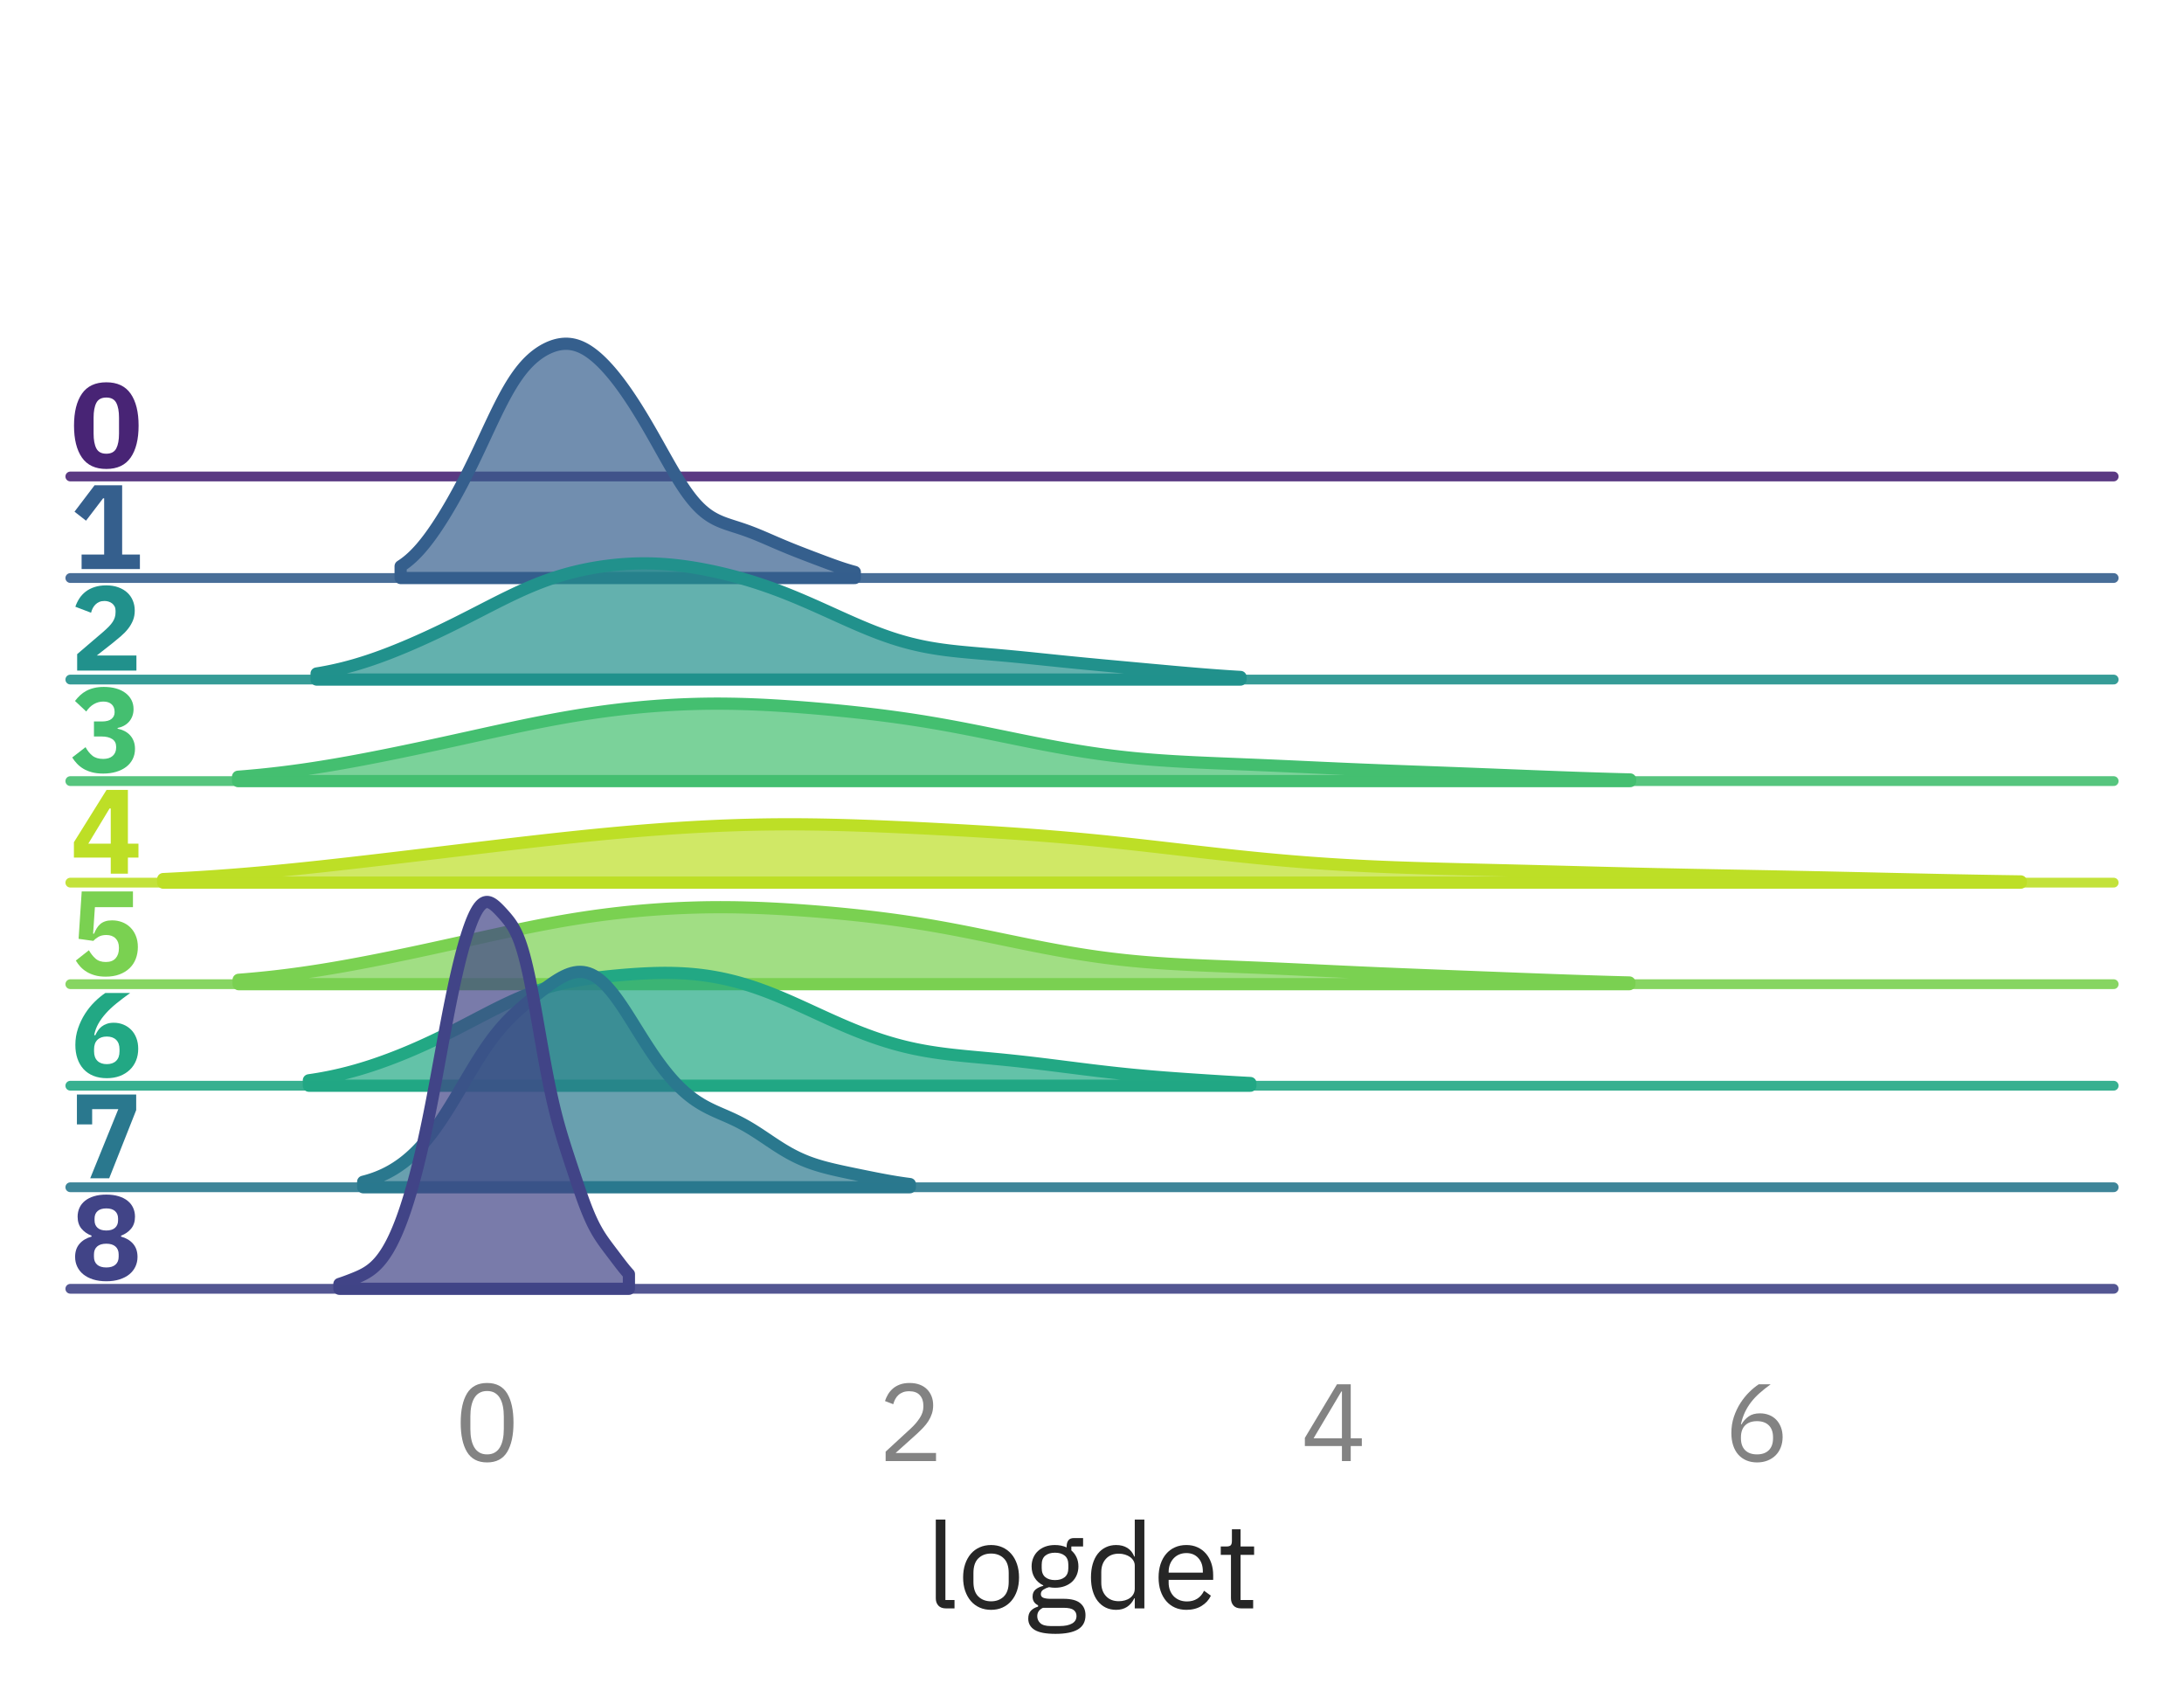 <?xml version="1.0" encoding="utf-8" standalone="no"?>
<!DOCTYPE svg PUBLIC "-//W3C//DTD SVG 1.1//EN"
  "http://www.w3.org/Graphics/SVG/1.1/DTD/svg11.dtd">
<svg xmlns:xlink="http://www.w3.org/1999/xlink" width="223.65pt" height="174.404pt" viewBox="0 0 223.65 174.404" xmlns="http://www.w3.org/2000/svg" version="1.1">
 <defs>
  <style type="text/css">*{stroke-linejoin: round; stroke-linecap: butt}</style>
 </defs>
 <g id="figure_1">
  <g id="patch_1">
   <path d="M 0 174.404 
L 223.65 174.404 
L 223.65 0 
L 0 0 
L 0 174.404 
z
" style="fill: none"/>
  </g>
  <g id="axes_1">
   <g id="patch_2">
    <path d="M 7.2 48.78 
L 216.45 48.78 
L 216.45 7.2 
L 7.2 7.2 
L 7.2 48.78 
z
" style="fill: none"/>
   </g>
   <g id="matplotlib.axis_1">
    <g id="xtick_1"/>
    <g id="xtick_2"/>
    <g id="xtick_3"/>
    <g id="xtick_4"/>
   </g>
   <g id="matplotlib.axis_2"/>
   <g id="line2d_1">
    <path d="M 7.2 48.78 
L 216.45 48.78 
" style="fill: none; stroke: #482475; stroke-opacity: 0.9; stroke-linecap: round"/>
   </g>
   <g id="text_1">
    <!-- 0 -->
    <g style="fill: #482475" transform="translate(7.2 47.862) scale(0.12 -0.12)">
     <defs>
      <path id="IBMPlexSans-Bold-30" d="M 1920 -77 
Q 1043 -77 620 531 
Q 198 1139 198 2234 
Q 198 3328 620 3936 
Q 1043 4544 1920 4544 
Q 2797 4544 3219 3936 
Q 3642 3328 3642 2234 
Q 3642 1139 3219 531 
Q 2797 -77 1920 -77 
z
M 1920 736 
Q 2304 736 2451 1017 
Q 2598 1299 2598 1811 
L 2598 2656 
Q 2598 3168 2451 3449 
Q 2304 3731 1920 3731 
Q 1536 3731 1389 3449 
Q 1242 3168 1242 2656 
L 1242 1811 
Q 1242 1299 1389 1017 
Q 1536 736 1920 736 
z
" transform="scale(0.016)"/>
     </defs>
     <use xlink:href="#IBMPlexSans-Bold-30"/>
    </g>
   </g>
  </g>
  <g id="axes_2">
   <g id="patch_3">
    <path d="M 7.2 59.175 
L 216.45 59.175 
L 216.45 17.595 
L 7.2 17.595 
L 7.2 59.175 
z
" style="fill: none"/>
   </g>
   <g id="matplotlib.axis_3">
    <g id="xtick_5"/>
    <g id="xtick_6"/>
    <g id="xtick_7"/>
    <g id="xtick_8"/>
   </g>
   <g id="matplotlib.axis_4"/>
   <g id="FillBetweenPolyCollection_1">
    <defs>
     <path id="m6d90c0502c" d="M 41.026 -116.436 
L 41.026 -115.229 
L 41.26 -115.229 
L 41.494 -115.229 
L 41.727 -115.229 
L 41.961 -115.229 
L 42.195 -115.229 
L 42.429 -115.229 
L 42.662 -115.229 
L 42.896 -115.229 
L 43.13 -115.229 
L 43.363 -115.229 
L 43.597 -115.229 
L 43.831 -115.229 
L 44.065 -115.229 
L 44.298 -115.229 
L 44.532 -115.229 
L 44.766 -115.229 
L 44.999 -115.229 
L 45.233 -115.229 
L 45.467 -115.229 
L 45.701 -115.229 
L 45.934 -115.229 
L 46.168 -115.229 
L 46.402 -115.229 
L 46.635 -115.229 
L 46.869 -115.229 
L 47.103 -115.229 
L 47.337 -115.229 
L 47.57 -115.229 
L 47.804 -115.229 
L 48.038 -115.229 
L 48.271 -115.229 
L 48.505 -115.229 
L 48.739 -115.229 
L 48.973 -115.229 
L 49.206 -115.229 
L 49.44 -115.229 
L 49.674 -115.229 
L 49.907 -115.229 
L 50.141 -115.229 
L 50.375 -115.229 
L 50.608 -115.229 
L 50.842 -115.229 
L 51.076 -115.229 
L 51.31 -115.229 
L 51.543 -115.229 
L 51.777 -115.229 
L 52.011 -115.229 
L 52.244 -115.229 
L 52.478 -115.229 
L 52.712 -115.229 
L 52.946 -115.229 
L 53.179 -115.229 
L 53.413 -115.229 
L 53.647 -115.229 
L 53.88 -115.229 
L 54.114 -115.229 
L 54.348 -115.229 
L 54.582 -115.229 
L 54.815 -115.229 
L 55.049 -115.229 
L 55.283 -115.229 
L 55.516 -115.229 
L 55.75 -115.229 
L 55.984 -115.229 
L 56.218 -115.229 
L 56.451 -115.229 
L 56.685 -115.229 
L 56.919 -115.229 
L 57.152 -115.229 
L 57.386 -115.229 
L 57.62 -115.229 
L 57.854 -115.229 
L 58.087 -115.229 
L 58.321 -115.229 
L 58.555 -115.229 
L 58.788 -115.229 
L 59.022 -115.229 
L 59.256 -115.229 
L 59.49 -115.229 
L 59.723 -115.229 
L 59.957 -115.229 
L 60.191 -115.229 
L 60.424 -115.229 
L 60.658 -115.229 
L 60.892 -115.229 
L 61.126 -115.229 
L 61.359 -115.229 
L 61.593 -115.229 
L 61.827 -115.229 
L 62.06 -115.229 
L 62.294 -115.229 
L 62.528 -115.229 
L 62.762 -115.229 
L 62.995 -115.229 
L 63.229 -115.229 
L 63.463 -115.229 
L 63.696 -115.229 
L 63.93 -115.229 
L 64.164 -115.229 
L 64.397 -115.229 
L 64.631 -115.229 
L 64.865 -115.229 
L 65.099 -115.229 
L 65.332 -115.229 
L 65.566 -115.229 
L 65.8 -115.229 
L 66.033 -115.229 
L 66.267 -115.229 
L 66.501 -115.229 
L 66.735 -115.229 
L 66.968 -115.229 
L 67.202 -115.229 
L 67.436 -115.229 
L 67.669 -115.229 
L 67.903 -115.229 
L 68.137 -115.229 
L 68.371 -115.229 
L 68.604 -115.229 
L 68.838 -115.229 
L 69.072 -115.229 
L 69.305 -115.229 
L 69.539 -115.229 
L 69.773 -115.229 
L 70.007 -115.229 
L 70.24 -115.229 
L 70.474 -115.229 
L 70.708 -115.229 
L 70.941 -115.229 
L 71.175 -115.229 
L 71.409 -115.229 
L 71.643 -115.229 
L 71.876 -115.229 
L 72.11 -115.229 
L 72.344 -115.229 
L 72.577 -115.229 
L 72.811 -115.229 
L 73.045 -115.229 
L 73.279 -115.229 
L 73.512 -115.229 
L 73.746 -115.229 
L 73.98 -115.229 
L 74.213 -115.229 
L 74.447 -115.229 
L 74.681 -115.229 
L 74.915 -115.229 
L 75.148 -115.229 
L 75.382 -115.229 
L 75.616 -115.229 
L 75.849 -115.229 
L 76.083 -115.229 
L 76.317 -115.229 
L 76.551 -115.229 
L 76.784 -115.229 
L 77.018 -115.229 
L 77.252 -115.229 
L 77.485 -115.229 
L 77.719 -115.229 
L 77.953 -115.229 
L 78.186 -115.229 
L 78.42 -115.229 
L 78.654 -115.229 
L 78.888 -115.229 
L 79.121 -115.229 
L 79.355 -115.229 
L 79.589 -115.229 
L 79.822 -115.229 
L 80.056 -115.229 
L 80.29 -115.229 
L 80.524 -115.229 
L 80.757 -115.229 
L 80.991 -115.229 
L 81.225 -115.229 
L 81.458 -115.229 
L 81.692 -115.229 
L 81.926 -115.229 
L 82.16 -115.229 
L 82.393 -115.229 
L 82.627 -115.229 
L 82.861 -115.229 
L 83.094 -115.229 
L 83.328 -115.229 
L 83.562 -115.229 
L 83.796 -115.229 
L 84.029 -115.229 
L 84.263 -115.229 
L 84.497 -115.229 
L 84.73 -115.229 
L 84.964 -115.229 
L 85.198 -115.229 
L 85.432 -115.229 
L 85.665 -115.229 
L 85.899 -115.229 
L 86.133 -115.229 
L 86.366 -115.229 
L 86.6 -115.229 
L 86.834 -115.229 
L 87.068 -115.229 
L 87.301 -115.229 
L 87.535 -115.229 
L 87.535 -115.85 
L 87.535 -115.85 
L 87.301 -115.913 
L 87.068 -115.979 
L 86.834 -116.049 
L 86.6 -116.121 
L 86.366 -116.195 
L 86.133 -116.272 
L 85.899 -116.351 
L 85.665 -116.432 
L 85.432 -116.515 
L 85.198 -116.599 
L 84.964 -116.684 
L 84.73 -116.77 
L 84.497 -116.857 
L 84.263 -116.944 
L 84.029 -117.032 
L 83.796 -117.12 
L 83.562 -117.209 
L 83.328 -117.297 
L 83.094 -117.386 
L 82.861 -117.475 
L 82.627 -117.565 
L 82.393 -117.655 
L 82.16 -117.745 
L 81.926 -117.836 
L 81.692 -117.927 
L 81.458 -118.019 
L 81.225 -118.112 
L 80.991 -118.206 
L 80.757 -118.301 
L 80.524 -118.397 
L 80.29 -118.494 
L 80.056 -118.592 
L 79.822 -118.691 
L 79.589 -118.791 
L 79.355 -118.891 
L 79.121 -118.992 
L 78.888 -119.094 
L 78.654 -119.195 
L 78.42 -119.296 
L 78.186 -119.396 
L 77.953 -119.495 
L 77.719 -119.593 
L 77.485 -119.689 
L 77.252 -119.783 
L 77.018 -119.874 
L 76.784 -119.963 
L 76.551 -120.05 
L 76.317 -120.133 
L 76.083 -120.215 
L 75.849 -120.293 
L 75.616 -120.37 
L 75.382 -120.446 
L 75.148 -120.52 
L 74.915 -120.595 
L 74.681 -120.672 
L 74.447 -120.751 
L 74.213 -120.834 
L 73.98 -120.922 
L 73.746 -121.017 
L 73.512 -121.121 
L 73.279 -121.234 
L 73.045 -121.359 
L 72.811 -121.496 
L 72.577 -121.648 
L 72.344 -121.816 
L 72.11 -122 
L 71.876 -122.201 
L 71.643 -122.42 
L 71.409 -122.658 
L 71.175 -122.914 
L 70.941 -123.188 
L 70.708 -123.48 
L 70.474 -123.789 
L 70.24 -124.114 
L 70.007 -124.455 
L 69.773 -124.81 
L 69.539 -125.178 
L 69.305 -125.557 
L 69.072 -125.945 
L 68.838 -126.342 
L 68.604 -126.746 
L 68.371 -127.155 
L 68.137 -127.568 
L 67.903 -127.983 
L 67.669 -128.4 
L 67.436 -128.816 
L 67.202 -129.231 
L 66.968 -129.644 
L 66.735 -130.054 
L 66.501 -130.461 
L 66.267 -130.863 
L 66.033 -131.26 
L 65.8 -131.651 
L 65.566 -132.036 
L 65.332 -132.415 
L 65.099 -132.788 
L 64.865 -133.153 
L 64.631 -133.51 
L 64.397 -133.86 
L 64.164 -134.202 
L 63.93 -134.535 
L 63.696 -134.86 
L 63.463 -135.176 
L 63.229 -135.483 
L 62.995 -135.78 
L 62.762 -136.068 
L 62.528 -136.346 
L 62.294 -136.614 
L 62.06 -136.87 
L 61.827 -137.116 
L 61.593 -137.351 
L 61.359 -137.574 
L 61.126 -137.785 
L 60.892 -137.982 
L 60.658 -138.167 
L 60.424 -138.338 
L 60.191 -138.495 
L 59.957 -138.637 
L 59.723 -138.764 
L 59.49 -138.875 
L 59.256 -138.971 
L 59.022 -139.051 
L 58.788 -139.115 
L 58.555 -139.163 
L 58.321 -139.195 
L 58.087 -139.211 
L 57.854 -139.212 
L 57.62 -139.197 
L 57.386 -139.168 
L 57.152 -139.125 
L 56.919 -139.068 
L 56.685 -138.997 
L 56.451 -138.913 
L 56.218 -138.816 
L 55.984 -138.706 
L 55.75 -138.583 
L 55.516 -138.447 
L 55.283 -138.297 
L 55.049 -138.133 
L 54.815 -137.954 
L 54.582 -137.76 
L 54.348 -137.549 
L 54.114 -137.321 
L 53.88 -137.076 
L 53.647 -136.812 
L 53.413 -136.528 
L 53.179 -136.225 
L 52.946 -135.902 
L 52.712 -135.559 
L 52.478 -135.196 
L 52.244 -134.814 
L 52.011 -134.413 
L 51.777 -133.995 
L 51.543 -133.56 
L 51.31 -133.11 
L 51.076 -132.648 
L 50.842 -132.174 
L 50.608 -131.69 
L 50.375 -131.199 
L 50.141 -130.703 
L 49.907 -130.203 
L 49.674 -129.702 
L 49.44 -129.201 
L 49.206 -128.702 
L 48.973 -128.205 
L 48.739 -127.714 
L 48.505 -127.227 
L 48.271 -126.747 
L 48.038 -126.274 
L 47.804 -125.809 
L 47.57 -125.351 
L 47.337 -124.902 
L 47.103 -124.461 
L 46.869 -124.027 
L 46.635 -123.603 
L 46.402 -123.186 
L 46.168 -122.778 
L 45.934 -122.377 
L 45.701 -121.986 
L 45.467 -121.603 
L 45.233 -121.228 
L 44.999 -120.863 
L 44.766 -120.507 
L 44.532 -120.161 
L 44.298 -119.825 
L 44.065 -119.5 
L 43.831 -119.186 
L 43.597 -118.883 
L 43.363 -118.594 
L 43.13 -118.316 
L 42.896 -118.052 
L 42.662 -117.802 
L 42.429 -117.565 
L 42.195 -117.342 
L 41.961 -117.133 
L 41.727 -116.938 
L 41.494 -116.757 
L 41.26 -116.59 
L 41.026 -116.436 
z
" style="stroke: #355f8d; stroke-width: 1.25"/>
    </defs>
    <g>
     <use xlink:href="#m6d90c0502c" x="0" y="174.404" style="fill: #355f8d; fill-opacity: 0.7; stroke: #355f8d; stroke-width: 1.25"/>
    </g>
   </g>
   <g id="line2d_2">
    <path d="M 7.2 59.175 
L 216.45 59.175 
" style="fill: none; stroke: #355f8d; stroke-opacity: 0.9; stroke-linecap: round"/>
   </g>
   <g id="text_2">
    <!-- 1 -->
    <g style="fill: #355f8d" transform="translate(7.2 58.257) scale(0.12 -0.12)">
     <defs>
      <path id="IBMPlexSans-Bold-31" d="M 602 0 
L 602 774 
L 1805 774 
L 1805 3770 
L 1747 3770 
L 838 2579 
L 224 3059 
L 1293 4467 
L 2765 4467 
L 2765 774 
L 3712 774 
L 3712 0 
L 602 0 
z
" transform="scale(0.016)"/>
     </defs>
     <use xlink:href="#IBMPlexSans-Bold-31"/>
    </g>
   </g>
  </g>
  <g id="axes_3">
   <g id="patch_4">
    <path d="M 7.2 69.57 
L 216.45 69.57 
L 216.45 27.99 
L 7.2 27.99 
L 7.2 69.57 
z
" style="fill: none"/>
   </g>
   <g id="matplotlib.axis_5">
    <g id="xtick_9"/>
    <g id="xtick_10"/>
    <g id="xtick_11"/>
    <g id="xtick_12"/>
   </g>
   <g id="matplotlib.axis_6"/>
   <g id="FillBetweenPolyCollection_2">
    <defs>
     <path id="m26cca4a005" d="M 32.421 -105.453 
L 32.421 -104.834 
L 32.897 -104.834 
L 33.372 -104.834 
L 33.848 -104.834 
L 34.323 -104.834 
L 34.798 -104.834 
L 35.274 -104.834 
L 35.749 -104.834 
L 36.225 -104.834 
L 36.7 -104.834 
L 37.176 -104.834 
L 37.651 -104.834 
L 38.127 -104.834 
L 38.602 -104.834 
L 39.077 -104.834 
L 39.553 -104.834 
L 40.028 -104.834 
L 40.504 -104.834 
L 40.979 -104.834 
L 41.455 -104.834 
L 41.93 -104.834 
L 42.405 -104.834 
L 42.881 -104.834 
L 43.356 -104.834 
L 43.832 -104.834 
L 44.307 -104.834 
L 44.783 -104.834 
L 45.258 -104.834 
L 45.734 -104.834 
L 46.209 -104.834 
L 46.684 -104.834 
L 47.16 -104.834 
L 47.635 -104.834 
L 48.111 -104.834 
L 48.586 -104.834 
L 49.062 -104.834 
L 49.537 -104.834 
L 50.013 -104.834 
L 50.488 -104.834 
L 50.963 -104.834 
L 51.439 -104.834 
L 51.914 -104.834 
L 52.39 -104.834 
L 52.865 -104.834 
L 53.341 -104.834 
L 53.816 -104.834 
L 54.291 -104.834 
L 54.767 -104.834 
L 55.242 -104.834 
L 55.718 -104.834 
L 56.193 -104.834 
L 56.669 -104.834 
L 57.144 -104.834 
L 57.62 -104.834 
L 58.095 -104.834 
L 58.57 -104.834 
L 59.046 -104.834 
L 59.521 -104.834 
L 59.997 -104.834 
L 60.472 -104.834 
L 60.948 -104.834 
L 61.423 -104.834 
L 61.898 -104.834 
L 62.374 -104.834 
L 62.849 -104.834 
L 63.325 -104.834 
L 63.8 -104.834 
L 64.276 -104.834 
L 64.751 -104.834 
L 65.227 -104.834 
L 65.702 -104.834 
L 66.177 -104.834 
L 66.653 -104.834 
L 67.128 -104.834 
L 67.604 -104.834 
L 68.079 -104.834 
L 68.555 -104.834 
L 69.03 -104.834 
L 69.506 -104.834 
L 69.981 -104.834 
L 70.456 -104.834 
L 70.932 -104.834 
L 71.407 -104.834 
L 71.883 -104.834 
L 72.358 -104.834 
L 72.834 -104.834 
L 73.309 -104.834 
L 73.784 -104.834 
L 74.26 -104.834 
L 74.735 -104.834 
L 75.211 -104.834 
L 75.686 -104.834 
L 76.162 -104.834 
L 76.637 -104.834 
L 77.113 -104.834 
L 77.588 -104.834 
L 78.063 -104.834 
L 78.539 -104.834 
L 79.014 -104.834 
L 79.49 -104.834 
L 79.965 -104.834 
L 80.441 -104.834 
L 80.916 -104.834 
L 81.391 -104.834 
L 81.867 -104.834 
L 82.342 -104.834 
L 82.818 -104.834 
L 83.293 -104.834 
L 83.769 -104.834 
L 84.244 -104.834 
L 84.72 -104.834 
L 85.195 -104.834 
L 85.67 -104.834 
L 86.146 -104.834 
L 86.621 -104.834 
L 87.097 -104.834 
L 87.572 -104.834 
L 88.048 -104.834 
L 88.523 -104.834 
L 88.998 -104.834 
L 89.474 -104.834 
L 89.949 -104.834 
L 90.425 -104.834 
L 90.9 -104.834 
L 91.376 -104.834 
L 91.851 -104.834 
L 92.327 -104.834 
L 92.802 -104.834 
L 93.277 -104.834 
L 93.753 -104.834 
L 94.228 -104.834 
L 94.704 -104.834 
L 95.179 -104.834 
L 95.655 -104.834 
L 96.13 -104.834 
L 96.606 -104.834 
L 97.081 -104.834 
L 97.556 -104.834 
L 98.032 -104.834 
L 98.507 -104.834 
L 98.983 -104.834 
L 99.458 -104.834 
L 99.934 -104.834 
L 100.409 -104.834 
L 100.884 -104.834 
L 101.36 -104.834 
L 101.835 -104.834 
L 102.311 -104.834 
L 102.786 -104.834 
L 103.262 -104.834 
L 103.737 -104.834 
L 104.213 -104.834 
L 104.688 -104.834 
L 105.163 -104.834 
L 105.639 -104.834 
L 106.114 -104.834 
L 106.59 -104.834 
L 107.065 -104.834 
L 107.541 -104.834 
L 108.016 -104.834 
L 108.491 -104.834 
L 108.967 -104.834 
L 109.442 -104.834 
L 109.918 -104.834 
L 110.393 -104.834 
L 110.869 -104.834 
L 111.344 -104.834 
L 111.82 -104.834 
L 112.295 -104.834 
L 112.77 -104.834 
L 113.246 -104.834 
L 113.721 -104.834 
L 114.197 -104.834 
L 114.672 -104.834 
L 115.148 -104.834 
L 115.623 -104.834 
L 116.099 -104.834 
L 116.574 -104.834 
L 117.049 -104.834 
L 117.525 -104.834 
L 118 -104.834 
L 118.476 -104.834 
L 118.951 -104.834 
L 119.427 -104.834 
L 119.902 -104.834 
L 120.377 -104.834 
L 120.853 -104.834 
L 121.328 -104.834 
L 121.804 -104.834 
L 122.279 -104.834 
L 122.755 -104.834 
L 123.23 -104.834 
L 123.706 -104.834 
L 124.181 -104.834 
L 124.656 -104.834 
L 125.132 -104.834 
L 125.607 -104.834 
L 126.083 -104.834 
L 126.558 -104.834 
L 127.034 -104.834 
L 127.034 -105.1 
L 127.034 -105.1 
L 126.558 -105.128 
L 126.083 -105.158 
L 125.607 -105.189 
L 125.132 -105.222 
L 124.656 -105.256 
L 124.181 -105.291 
L 123.706 -105.328 
L 123.23 -105.365 
L 122.755 -105.404 
L 122.279 -105.443 
L 121.804 -105.484 
L 121.328 -105.525 
L 120.853 -105.566 
L 120.377 -105.608 
L 119.902 -105.651 
L 119.427 -105.694 
L 118.951 -105.737 
L 118.476 -105.78 
L 118 -105.823 
L 117.525 -105.866 
L 117.049 -105.91 
L 116.574 -105.953 
L 116.099 -105.997 
L 115.623 -106.041 
L 115.148 -106.084 
L 114.672 -106.128 
L 114.197 -106.172 
L 113.721 -106.216 
L 113.246 -106.26 
L 112.77 -106.304 
L 112.295 -106.349 
L 111.82 -106.394 
L 111.344 -106.439 
L 110.869 -106.485 
L 110.393 -106.531 
L 109.918 -106.578 
L 109.442 -106.625 
L 108.967 -106.673 
L 108.491 -106.721 
L 108.016 -106.77 
L 107.541 -106.819 
L 107.065 -106.868 
L 106.59 -106.917 
L 106.114 -106.966 
L 105.639 -107.015 
L 105.163 -107.063 
L 104.688 -107.11 
L 104.213 -107.157 
L 103.737 -107.202 
L 103.262 -107.247 
L 102.786 -107.29 
L 102.311 -107.333 
L 101.835 -107.375 
L 101.36 -107.415 
L 100.884 -107.456 
L 100.409 -107.496 
L 99.934 -107.537 
L 99.458 -107.578 
L 98.983 -107.622 
L 98.507 -107.667 
L 98.032 -107.715 
L 97.556 -107.767 
L 97.081 -107.823 
L 96.606 -107.885 
L 96.13 -107.952 
L 95.655 -108.027 
L 95.179 -108.108 
L 94.704 -108.197 
L 94.228 -108.295 
L 93.753 -108.402 
L 93.277 -108.517 
L 92.802 -108.641 
L 92.327 -108.775 
L 91.851 -108.918 
L 91.376 -109.069 
L 90.9 -109.23 
L 90.425 -109.398 
L 89.949 -109.574 
L 89.474 -109.757 
L 88.998 -109.946 
L 88.523 -110.142 
L 88.048 -110.342 
L 87.572 -110.547 
L 87.097 -110.755 
L 86.621 -110.966 
L 86.146 -111.179 
L 85.67 -111.394 
L 85.195 -111.609 
L 84.72 -111.824 
L 84.244 -112.038 
L 83.769 -112.251 
L 83.293 -112.463 
L 82.818 -112.672 
L 82.342 -112.877 
L 81.867 -113.08 
L 81.391 -113.279 
L 80.916 -113.473 
L 80.441 -113.663 
L 79.965 -113.848 
L 79.49 -114.028 
L 79.014 -114.202 
L 78.539 -114.371 
L 78.063 -114.534 
L 77.588 -114.692 
L 77.113 -114.844 
L 76.637 -114.99 
L 76.162 -115.131 
L 75.686 -115.266 
L 75.211 -115.396 
L 74.735 -115.52 
L 74.26 -115.639 
L 73.784 -115.752 
L 73.309 -115.86 
L 72.834 -115.962 
L 72.358 -116.059 
L 71.883 -116.15 
L 71.407 -116.236 
L 70.932 -116.315 
L 70.456 -116.388 
L 69.981 -116.455 
L 69.506 -116.515 
L 69.03 -116.568 
L 68.555 -116.614 
L 68.079 -116.652 
L 67.604 -116.683 
L 67.128 -116.706 
L 66.653 -116.722 
L 66.177 -116.729 
L 65.702 -116.729 
L 65.227 -116.72 
L 64.751 -116.704 
L 64.276 -116.68 
L 63.8 -116.648 
L 63.325 -116.609 
L 62.849 -116.562 
L 62.374 -116.508 
L 61.898 -116.446 
L 61.423 -116.377 
L 60.948 -116.3 
L 60.472 -116.215 
L 59.997 -116.123 
L 59.521 -116.022 
L 59.046 -115.913 
L 58.57 -115.796 
L 58.095 -115.67 
L 57.62 -115.535 
L 57.144 -115.391 
L 56.669 -115.237 
L 56.193 -115.075 
L 55.718 -114.904 
L 55.242 -114.724 
L 54.767 -114.535 
L 54.291 -114.338 
L 53.816 -114.133 
L 53.341 -113.92 
L 52.865 -113.702 
L 52.39 -113.477 
L 51.914 -113.247 
L 51.439 -113.013 
L 50.963 -112.775 
L 50.488 -112.534 
L 50.013 -112.292 
L 49.537 -112.048 
L 49.062 -111.804 
L 48.586 -111.56 
L 48.111 -111.317 
L 47.635 -111.075 
L 47.16 -110.835 
L 46.684 -110.596 
L 46.209 -110.361 
L 45.734 -110.128 
L 45.258 -109.898 
L 44.783 -109.671 
L 44.307 -109.447 
L 43.832 -109.226 
L 43.356 -109.009 
L 42.881 -108.796 
L 42.405 -108.586 
L 41.93 -108.38 
L 41.455 -108.178 
L 40.979 -107.981 
L 40.504 -107.788 
L 40.028 -107.599 
L 39.553 -107.416 
L 39.077 -107.238 
L 38.602 -107.066 
L 38.127 -106.9 
L 37.651 -106.74 
L 37.176 -106.587 
L 36.7 -106.44 
L 36.225 -106.301 
L 35.749 -106.169 
L 35.274 -106.044 
L 34.798 -105.927 
L 34.323 -105.818 
L 33.848 -105.715 
L 33.372 -105.621 
L 32.897 -105.533 
L 32.421 -105.453 
z
" style="stroke: #21918c; stroke-width: 1.25"/>
    </defs>
    <g>
     <use xlink:href="#m26cca4a005" x="0" y="174.404" style="fill: #21918c; fill-opacity: 0.7; stroke: #21918c; stroke-width: 1.25"/>
    </g>
   </g>
   <g id="line2d_3">
    <path d="M 7.2 69.57 
L 216.45 69.57 
" style="fill: none; stroke: #21918c; stroke-opacity: 0.9; stroke-linecap: round"/>
   </g>
   <g id="text_3">
    <!-- 2 -->
    <g style="fill: #21918c" transform="translate(7.2 68.652) scale(0.12 -0.12)">
     <defs>
      <path id="IBMPlexSans-Bold-32" d="M 3526 0 
L 365 0 
L 365 877 
L 1741 2054 
Q 1926 2214 2054 2345 
Q 2182 2477 2262 2601 
Q 2342 2726 2377 2848 
Q 2413 2970 2413 3110 
L 2413 3200 
Q 2413 3328 2361 3424 
Q 2310 3520 2227 3584 
Q 2144 3648 2038 3680 
Q 1933 3712 1824 3712 
Q 1664 3712 1545 3661 
Q 1427 3610 1340 3523 
Q 1254 3437 1196 3325 
Q 1139 3213 1107 3085 
L 269 3405 
Q 346 3635 480 3843 
Q 614 4051 816 4208 
Q 1018 4365 1293 4454 
Q 1568 4544 1914 4544 
Q 2278 4544 2560 4441 
Q 2842 4339 3037 4160 
Q 3232 3981 3334 3734 
Q 3437 3488 3437 3200 
Q 3437 2912 3341 2675 
Q 3245 2438 3081 2230 
Q 2918 2022 2700 1836 
Q 2483 1651 2246 1459 
L 1414 806 
L 3526 806 
L 3526 0 
z
" transform="scale(0.016)"/>
     </defs>
     <use xlink:href="#IBMPlexSans-Bold-32"/>
    </g>
   </g>
  </g>
  <g id="axes_4">
   <g id="patch_5">
    <path d="M 7.2 79.965 
L 216.45 79.965 
L 216.45 38.385 
L 7.2 38.385 
L 7.2 79.965 
z
" style="fill: none"/>
   </g>
   <g id="matplotlib.axis_7">
    <g id="xtick_13"/>
    <g id="xtick_14"/>
    <g id="xtick_15"/>
    <g id="xtick_16"/>
   </g>
   <g id="matplotlib.axis_8"/>
   <g id="FillBetweenPolyCollection_3">
    <defs>
     <path id="m8a795191ad" d="M 24.379 -94.886 
L 24.379 -94.439 
L 25.095 -94.439 
L 25.811 -94.439 
L 26.528 -94.439 
L 27.244 -94.439 
L 27.96 -94.439 
L 28.677 -94.439 
L 29.393 -94.439 
L 30.11 -94.439 
L 30.826 -94.439 
L 31.542 -94.439 
L 32.259 -94.439 
L 32.975 -94.439 
L 33.691 -94.439 
L 34.408 -94.439 
L 35.124 -94.439 
L 35.841 -94.439 
L 36.557 -94.439 
L 37.273 -94.439 
L 37.99 -94.439 
L 38.706 -94.439 
L 39.422 -94.439 
L 40.139 -94.439 
L 40.855 -94.439 
L 41.572 -94.439 
L 42.288 -94.439 
L 43.004 -94.439 
L 43.721 -94.439 
L 44.437 -94.439 
L 45.153 -94.439 
L 45.87 -94.439 
L 46.586 -94.439 
L 47.302 -94.439 
L 48.019 -94.439 
L 48.735 -94.439 
L 49.452 -94.439 
L 50.168 -94.439 
L 50.884 -94.439 
L 51.601 -94.439 
L 52.317 -94.439 
L 53.033 -94.439 
L 53.75 -94.439 
L 54.466 -94.439 
L 55.183 -94.439 
L 55.899 -94.439 
L 56.615 -94.439 
L 57.332 -94.439 
L 58.048 -94.439 
L 58.764 -94.439 
L 59.481 -94.439 
L 60.197 -94.439 
L 60.913 -94.439 
L 61.63 -94.439 
L 62.346 -94.439 
L 63.063 -94.439 
L 63.779 -94.439 
L 64.495 -94.439 
L 65.212 -94.439 
L 65.928 -94.439 
L 66.644 -94.439 
L 67.361 -94.439 
L 68.077 -94.439 
L 68.794 -94.439 
L 69.51 -94.439 
L 70.226 -94.439 
L 70.943 -94.439 
L 71.659 -94.439 
L 72.375 -94.439 
L 73.092 -94.439 
L 73.808 -94.439 
L 74.525 -94.439 
L 75.241 -94.439 
L 75.957 -94.439 
L 76.674 -94.439 
L 77.39 -94.439 
L 78.106 -94.439 
L 78.823 -94.439 
L 79.539 -94.439 
L 80.255 -94.439 
L 80.972 -94.439 
L 81.688 -94.439 
L 82.405 -94.439 
L 83.121 -94.439 
L 83.837 -94.439 
L 84.554 -94.439 
L 85.27 -94.439 
L 85.986 -94.439 
L 86.703 -94.439 
L 87.419 -94.439 
L 88.136 -94.439 
L 88.852 -94.439 
L 89.568 -94.439 
L 90.285 -94.439 
L 91.001 -94.439 
L 91.717 -94.439 
L 92.434 -94.439 
L 93.15 -94.439 
L 93.866 -94.439 
L 94.583 -94.439 
L 95.299 -94.439 
L 96.016 -94.439 
L 96.732 -94.439 
L 97.448 -94.439 
L 98.165 -94.439 
L 98.881 -94.439 
L 99.597 -94.439 
L 100.314 -94.439 
L 101.03 -94.439 
L 101.747 -94.439 
L 102.463 -94.439 
L 103.179 -94.439 
L 103.896 -94.439 
L 104.612 -94.439 
L 105.328 -94.439 
L 106.045 -94.439 
L 106.761 -94.439 
L 107.478 -94.439 
L 108.194 -94.439 
L 108.91 -94.439 
L 109.627 -94.439 
L 110.343 -94.439 
L 111.059 -94.439 
L 111.776 -94.439 
L 112.492 -94.439 
L 113.208 -94.439 
L 113.925 -94.439 
L 114.641 -94.439 
L 115.358 -94.439 
L 116.074 -94.439 
L 116.79 -94.439 
L 117.507 -94.439 
L 118.223 -94.439 
L 118.939 -94.439 
L 119.656 -94.439 
L 120.372 -94.439 
L 121.089 -94.439 
L 121.805 -94.439 
L 122.521 -94.439 
L 123.238 -94.439 
L 123.954 -94.439 
L 124.67 -94.439 
L 125.387 -94.439 
L 126.103 -94.439 
L 126.819 -94.439 
L 127.536 -94.439 
L 128.252 -94.439 
L 128.969 -94.439 
L 129.685 -94.439 
L 130.401 -94.439 
L 131.118 -94.439 
L 131.834 -94.439 
L 132.55 -94.439 
L 133.267 -94.439 
L 133.983 -94.439 
L 134.7 -94.439 
L 135.416 -94.439 
L 136.132 -94.439 
L 136.849 -94.439 
L 137.565 -94.439 
L 138.281 -94.439 
L 138.998 -94.439 
L 139.714 -94.439 
L 140.431 -94.439 
L 141.147 -94.439 
L 141.863 -94.439 
L 142.58 -94.439 
L 143.296 -94.439 
L 144.012 -94.439 
L 144.729 -94.439 
L 145.445 -94.439 
L 146.161 -94.439 
L 146.878 -94.439 
L 147.594 -94.439 
L 148.311 -94.439 
L 149.027 -94.439 
L 149.743 -94.439 
L 150.46 -94.439 
L 151.176 -94.439 
L 151.892 -94.439 
L 152.609 -94.439 
L 153.325 -94.439 
L 154.042 -94.439 
L 154.758 -94.439 
L 155.474 -94.439 
L 156.191 -94.439 
L 156.907 -94.439 
L 157.623 -94.439 
L 158.34 -94.439 
L 159.056 -94.439 
L 159.772 -94.439 
L 160.489 -94.439 
L 161.205 -94.439 
L 161.922 -94.439 
L 162.638 -94.439 
L 163.354 -94.439 
L 164.071 -94.439 
L 164.787 -94.439 
L 165.503 -94.439 
L 166.22 -94.439 
L 166.936 -94.439 
L 166.936 -94.607 
L 166.936 -94.607 
L 166.22 -94.625 
L 165.503 -94.644 
L 164.787 -94.664 
L 164.071 -94.686 
L 163.354 -94.708 
L 162.638 -94.731 
L 161.922 -94.755 
L 161.205 -94.78 
L 160.489 -94.806 
L 159.772 -94.832 
L 159.056 -94.859 
L 158.34 -94.886 
L 157.623 -94.914 
L 156.907 -94.942 
L 156.191 -94.97 
L 155.474 -94.999 
L 154.758 -95.027 
L 154.042 -95.056 
L 153.325 -95.084 
L 152.609 -95.113 
L 151.892 -95.141 
L 151.176 -95.169 
L 150.46 -95.197 
L 149.743 -95.225 
L 149.027 -95.252 
L 148.311 -95.279 
L 147.594 -95.306 
L 146.878 -95.333 
L 146.161 -95.359 
L 145.445 -95.386 
L 144.729 -95.412 
L 144.012 -95.439 
L 143.296 -95.466 
L 142.58 -95.493 
L 141.863 -95.521 
L 141.147 -95.549 
L 140.431 -95.578 
L 139.714 -95.607 
L 138.998 -95.637 
L 138.281 -95.667 
L 137.565 -95.698 
L 136.849 -95.73 
L 136.132 -95.762 
L 135.416 -95.794 
L 134.7 -95.827 
L 133.983 -95.86 
L 133.267 -95.893 
L 132.55 -95.926 
L 131.834 -95.959 
L 131.118 -95.991 
L 130.401 -96.023 
L 129.685 -96.054 
L 128.969 -96.085 
L 128.252 -96.115 
L 127.536 -96.144 
L 126.819 -96.174 
L 126.103 -96.203 
L 125.387 -96.232 
L 124.67 -96.261 
L 123.954 -96.291 
L 123.238 -96.323 
L 122.521 -96.355 
L 121.805 -96.39 
L 121.089 -96.428 
L 120.372 -96.468 
L 119.656 -96.512 
L 118.939 -96.56 
L 118.223 -96.612 
L 117.507 -96.669 
L 116.79 -96.731 
L 116.074 -96.799 
L 115.358 -96.873 
L 114.641 -96.953 
L 113.925 -97.038 
L 113.208 -97.13 
L 112.492 -97.228 
L 111.776 -97.332 
L 111.059 -97.441 
L 110.343 -97.556 
L 109.627 -97.676 
L 108.91 -97.802 
L 108.194 -97.931 
L 107.478 -98.064 
L 106.761 -98.201 
L 106.045 -98.341 
L 105.328 -98.484 
L 104.612 -98.628 
L 103.896 -98.774 
L 103.179 -98.921 
L 102.463 -99.067 
L 101.747 -99.214 
L 101.03 -99.359 
L 100.314 -99.504 
L 99.597 -99.646 
L 98.881 -99.786 
L 98.165 -99.923 
L 97.448 -100.057 
L 96.732 -100.187 
L 96.016 -100.314 
L 95.299 -100.436 
L 94.583 -100.555 
L 93.866 -100.668 
L 93.15 -100.778 
L 92.434 -100.883 
L 91.717 -100.983 
L 91.001 -101.08 
L 90.285 -101.172 
L 89.568 -101.261 
L 88.852 -101.346 
L 88.136 -101.427 
L 87.419 -101.505 
L 86.703 -101.58 
L 85.986 -101.652 
L 85.27 -101.721 
L 84.554 -101.788 
L 83.837 -101.852 
L 83.121 -101.913 
L 82.405 -101.971 
L 81.688 -102.027 
L 80.972 -102.079 
L 80.255 -102.128 
L 79.539 -102.173 
L 78.823 -102.215 
L 78.106 -102.252 
L 77.39 -102.284 
L 76.674 -102.312 
L 75.957 -102.335 
L 75.241 -102.352 
L 74.525 -102.363 
L 73.808 -102.369 
L 73.092 -102.369 
L 72.375 -102.363 
L 71.659 -102.351 
L 70.943 -102.332 
L 70.226 -102.308 
L 69.51 -102.277 
L 68.794 -102.24 
L 68.077 -102.197 
L 67.361 -102.149 
L 66.644 -102.094 
L 65.928 -102.033 
L 65.212 -101.966 
L 64.495 -101.894 
L 63.779 -101.816 
L 63.063 -101.731 
L 62.346 -101.642 
L 61.63 -101.546 
L 60.913 -101.445 
L 60.197 -101.339 
L 59.481 -101.227 
L 58.764 -101.11 
L 58.048 -100.988 
L 57.332 -100.861 
L 56.615 -100.729 
L 55.899 -100.594 
L 55.183 -100.454 
L 54.466 -100.311 
L 53.75 -100.164 
L 53.033 -100.015 
L 52.317 -99.863 
L 51.601 -99.709 
L 50.884 -99.554 
L 50.168 -99.398 
L 49.452 -99.24 
L 48.735 -99.082 
L 48.019 -98.924 
L 47.302 -98.767 
L 46.586 -98.609 
L 45.87 -98.452 
L 45.153 -98.296 
L 44.437 -98.14 
L 43.721 -97.986 
L 43.004 -97.833 
L 42.288 -97.682 
L 41.572 -97.532 
L 40.855 -97.383 
L 40.139 -97.237 
L 39.422 -97.092 
L 38.706 -96.95 
L 37.99 -96.81 
L 37.273 -96.672 
L 36.557 -96.537 
L 35.841 -96.405 
L 35.124 -96.277 
L 34.408 -96.152 
L 33.691 -96.031 
L 32.975 -95.914 
L 32.259 -95.801 
L 31.542 -95.692 
L 30.826 -95.589 
L 30.11 -95.49 
L 29.393 -95.396 
L 28.677 -95.307 
L 27.96 -95.224 
L 27.244 -95.146 
L 26.528 -95.073 
L 25.811 -95.006 
L 25.095 -94.943 
L 24.379 -94.886 
z
" style="stroke: #44bf70; stroke-width: 1.25"/>
    </defs>
    <g>
     <use xlink:href="#m8a795191ad" x="0" y="174.404" style="fill: #44bf70; fill-opacity: 0.7; stroke: #44bf70; stroke-width: 1.25"/>
    </g>
   </g>
   <g id="line2d_4">
    <path d="M 7.2 79.965 
L 216.45 79.965 
" style="fill: none; stroke: #44bf70; stroke-opacity: 0.9; stroke-linecap: round"/>
   </g>
   <g id="text_4">
    <!-- 3 -->
    <g style="fill: #44bf70" transform="translate(7.2 79.047) scale(0.12 -0.12)">
     <defs>
      <path id="IBMPlexSans-Bold-33" d="M 1677 2701 
Q 2035 2701 2198 2838 
Q 2362 2976 2362 3181 
L 2362 3226 
Q 2362 3469 2205 3616 
Q 2048 3763 1760 3763 
Q 1491 3763 1254 3625 
Q 1018 3488 851 3232 
L 250 3795 
Q 378 3962 525 4099 
Q 672 4237 857 4336 
Q 1043 4435 1273 4489 
Q 1504 4544 1792 4544 
Q 2150 4544 2441 4461 
Q 2733 4378 2941 4221 
Q 3149 4064 3261 3846 
Q 3373 3629 3373 3360 
Q 3373 3149 3305 2976 
Q 3238 2803 3120 2675 
Q 3002 2547 2848 2467 
Q 2694 2387 2522 2355 
L 2522 2317 
Q 2720 2278 2889 2192 
Q 3059 2106 3184 1971 
Q 3309 1837 3379 1654 
Q 3450 1472 3450 1242 
Q 3450 941 3328 697 
Q 3206 454 2982 281 
Q 2758 109 2444 16 
Q 2131 -77 1754 -77 
Q 1414 -77 1152 -6 
Q 890 64 694 182 
Q 499 301 355 454 
Q 211 608 102 781 
L 813 1331 
Q 960 1056 1174 880 
Q 1389 704 1754 704 
Q 2080 704 2262 867 
Q 2445 1030 2445 1312 
L 2445 1350 
Q 2445 1626 2237 1763 
Q 2029 1901 1664 1901 
L 1261 1901 
L 1261 2701 
L 1677 2701 
z
" transform="scale(0.016)"/>
     </defs>
     <use xlink:href="#IBMPlexSans-Bold-33"/>
    </g>
   </g>
  </g>
  <g id="axes_5">
   <g id="patch_6">
    <path d="M 7.2 90.36 
L 216.45 90.36 
L 216.45 48.78 
L 7.2 48.78 
L 7.2 90.36 
z
" style="fill: none"/>
   </g>
   <g id="matplotlib.axis_9">
    <g id="xtick_17"/>
    <g id="xtick_18"/>
    <g id="xtick_19"/>
    <g id="xtick_20"/>
   </g>
   <g id="matplotlib.axis_10"/>
   <g id="FillBetweenPolyCollection_4">
    <defs>
     <path id="mfb1c298bcb" d="M 16.711 -84.408 
L 16.711 -84.044 
L 17.667 -84.044 
L 18.623 -84.044 
L 19.579 -84.044 
L 20.535 -84.044 
L 21.491 -84.044 
L 22.447 -84.044 
L 23.403 -84.044 
L 24.359 -84.044 
L 25.315 -84.044 
L 26.271 -84.044 
L 27.226 -84.044 
L 28.182 -84.044 
L 29.138 -84.044 
L 30.094 -84.044 
L 31.05 -84.044 
L 32.006 -84.044 
L 32.962 -84.044 
L 33.918 -84.044 
L 34.874 -84.044 
L 35.83 -84.044 
L 36.786 -84.044 
L 37.742 -84.044 
L 38.697 -84.044 
L 39.653 -84.044 
L 40.609 -84.044 
L 41.565 -84.044 
L 42.521 -84.044 
L 43.477 -84.044 
L 44.433 -84.044 
L 45.389 -84.044 
L 46.345 -84.044 
L 47.301 -84.044 
L 48.257 -84.044 
L 49.213 -84.044 
L 50.168 -84.044 
L 51.124 -84.044 
L 52.08 -84.044 
L 53.036 -84.044 
L 53.992 -84.044 
L 54.948 -84.044 
L 55.904 -84.044 
L 56.86 -84.044 
L 57.816 -84.044 
L 58.772 -84.044 
L 59.728 -84.044 
L 60.683 -84.044 
L 61.639 -84.044 
L 62.595 -84.044 
L 63.551 -84.044 
L 64.507 -84.044 
L 65.463 -84.044 
L 66.419 -84.044 
L 67.375 -84.044 
L 68.331 -84.044 
L 69.287 -84.044 
L 70.243 -84.044 
L 71.199 -84.044 
L 72.154 -84.044 
L 73.11 -84.044 
L 74.066 -84.044 
L 75.022 -84.044 
L 75.978 -84.044 
L 76.934 -84.044 
L 77.89 -84.044 
L 78.846 -84.044 
L 79.802 -84.044 
L 80.758 -84.044 
L 81.714 -84.044 
L 82.67 -84.044 
L 83.625 -84.044 
L 84.581 -84.044 
L 85.537 -84.044 
L 86.493 -84.044 
L 87.449 -84.044 
L 88.405 -84.044 
L 89.361 -84.044 
L 90.317 -84.044 
L 91.273 -84.044 
L 92.229 -84.044 
L 93.185 -84.044 
L 94.141 -84.044 
L 95.096 -84.044 
L 96.052 -84.044 
L 97.008 -84.044 
L 97.964 -84.044 
L 98.92 -84.044 
L 99.876 -84.044 
L 100.832 -84.044 
L 101.788 -84.044 
L 102.744 -84.044 
L 103.7 -84.044 
L 104.656 -84.044 
L 105.612 -84.044 
L 106.567 -84.044 
L 107.523 -84.044 
L 108.479 -84.044 
L 109.435 -84.044 
L 110.391 -84.044 
L 111.347 -84.044 
L 112.303 -84.044 
L 113.259 -84.044 
L 114.215 -84.044 
L 115.171 -84.044 
L 116.127 -84.044 
L 117.083 -84.044 
L 118.038 -84.044 
L 118.994 -84.044 
L 119.95 -84.044 
L 120.906 -84.044 
L 121.862 -84.044 
L 122.818 -84.044 
L 123.774 -84.044 
L 124.73 -84.044 
L 125.686 -84.044 
L 126.642 -84.044 
L 127.598 -84.044 
L 128.554 -84.044 
L 129.509 -84.044 
L 130.465 -84.044 
L 131.421 -84.044 
L 132.377 -84.044 
L 133.333 -84.044 
L 134.289 -84.044 
L 135.245 -84.044 
L 136.201 -84.044 
L 137.157 -84.044 
L 138.113 -84.044 
L 139.069 -84.044 
L 140.025 -84.044 
L 140.98 -84.044 
L 141.936 -84.044 
L 142.892 -84.044 
L 143.848 -84.044 
L 144.804 -84.044 
L 145.76 -84.044 
L 146.716 -84.044 
L 147.672 -84.044 
L 148.628 -84.044 
L 149.584 -84.044 
L 150.54 -84.044 
L 151.496 -84.044 
L 152.451 -84.044 
L 153.407 -84.044 
L 154.363 -84.044 
L 155.319 -84.044 
L 156.275 -84.044 
L 157.231 -84.044 
L 158.187 -84.044 
L 159.143 -84.044 
L 160.099 -84.044 
L 161.055 -84.044 
L 162.011 -84.044 
L 162.967 -84.044 
L 163.922 -84.044 
L 164.878 -84.044 
L 165.834 -84.044 
L 166.79 -84.044 
L 167.746 -84.044 
L 168.702 -84.044 
L 169.658 -84.044 
L 170.614 -84.044 
L 171.57 -84.044 
L 172.526 -84.044 
L 173.482 -84.044 
L 174.437 -84.044 
L 175.393 -84.044 
L 176.349 -84.044 
L 177.305 -84.044 
L 178.261 -84.044 
L 179.217 -84.044 
L 180.173 -84.044 
L 181.129 -84.044 
L 182.085 -84.044 
L 183.041 -84.044 
L 183.997 -84.044 
L 184.953 -84.044 
L 185.908 -84.044 
L 186.864 -84.044 
L 187.82 -84.044 
L 188.776 -84.044 
L 189.732 -84.044 
L 190.688 -84.044 
L 191.644 -84.044 
L 192.6 -84.044 
L 193.556 -84.044 
L 194.512 -84.044 
L 195.468 -84.044 
L 196.424 -84.044 
L 197.379 -84.044 
L 198.335 -84.044 
L 199.291 -84.044 
L 200.247 -84.044 
L 201.203 -84.044 
L 202.159 -84.044 
L 203.115 -84.044 
L 204.071 -84.044 
L 205.027 -84.044 
L 205.983 -84.044 
L 206.939 -84.044 
L 206.939 -84.168 
L 206.939 -84.168 
L 205.983 -84.182 
L 205.027 -84.196 
L 204.071 -84.212 
L 203.115 -84.228 
L 202.159 -84.245 
L 201.203 -84.263 
L 200.247 -84.281 
L 199.291 -84.3 
L 198.335 -84.32 
L 197.379 -84.34 
L 196.424 -84.361 
L 195.468 -84.382 
L 194.512 -84.403 
L 193.556 -84.424 
L 192.6 -84.446 
L 191.644 -84.468 
L 190.688 -84.489 
L 189.732 -84.511 
L 188.776 -84.532 
L 187.82 -84.553 
L 186.864 -84.574 
L 185.908 -84.594 
L 184.953 -84.614 
L 183.997 -84.633 
L 183.041 -84.653 
L 182.085 -84.671 
L 181.129 -84.69 
L 180.173 -84.708 
L 179.217 -84.726 
L 178.261 -84.744 
L 177.305 -84.762 
L 176.349 -84.779 
L 175.393 -84.797 
L 174.437 -84.816 
L 173.482 -84.834 
L 172.526 -84.853 
L 171.57 -84.873 
L 170.614 -84.893 
L 169.658 -84.913 
L 168.702 -84.935 
L 167.746 -84.957 
L 166.79 -84.979 
L 165.834 -85.003 
L 164.878 -85.027 
L 163.922 -85.051 
L 162.967 -85.076 
L 162.011 -85.101 
L 161.055 -85.126 
L 160.099 -85.151 
L 159.143 -85.176 
L 158.187 -85.201 
L 157.231 -85.226 
L 156.275 -85.25 
L 155.319 -85.274 
L 154.363 -85.298 
L 153.407 -85.321 
L 152.451 -85.344 
L 151.496 -85.367 
L 150.54 -85.39 
L 149.584 -85.414 
L 148.628 -85.438 
L 147.672 -85.463 
L 146.716 -85.489 
L 145.76 -85.516 
L 144.804 -85.545 
L 143.848 -85.577 
L 142.892 -85.611 
L 141.936 -85.648 
L 140.98 -85.688 
L 140.025 -85.731 
L 139.069 -85.779 
L 138.113 -85.83 
L 137.157 -85.885 
L 136.201 -85.945 
L 135.245 -86.009 
L 134.289 -86.077 
L 133.333 -86.15 
L 132.377 -86.227 
L 131.421 -86.309 
L 130.465 -86.394 
L 129.509 -86.483 
L 128.554 -86.576 
L 127.598 -86.673 
L 126.642 -86.772 
L 125.686 -86.875 
L 124.73 -86.979 
L 123.774 -87.086 
L 122.818 -87.194 
L 121.862 -87.303 
L 120.906 -87.413 
L 119.95 -87.523 
L 118.994 -87.633 
L 118.038 -87.742 
L 117.083 -87.85 
L 116.127 -87.957 
L 115.171 -88.061 
L 114.215 -88.163 
L 113.259 -88.263 
L 112.303 -88.359 
L 111.347 -88.452 
L 110.391 -88.542 
L 109.435 -88.628 
L 108.479 -88.711 
L 107.523 -88.79 
L 106.567 -88.866 
L 105.612 -88.938 
L 104.656 -89.008 
L 103.7 -89.074 
L 102.744 -89.138 
L 101.788 -89.199 
L 100.832 -89.258 
L 99.876 -89.314 
L 98.92 -89.37 
L 97.964 -89.423 
L 97.008 -89.475 
L 96.052 -89.525 
L 95.096 -89.575 
L 94.141 -89.622 
L 93.185 -89.669 
L 92.229 -89.713 
L 91.273 -89.756 
L 90.317 -89.797 
L 89.361 -89.835 
L 88.405 -89.87 
L 87.449 -89.903 
L 86.493 -89.932 
L 85.537 -89.957 
L 84.581 -89.978 
L 83.625 -89.995 
L 82.67 -90.007 
L 81.714 -90.015 
L 80.758 -90.017 
L 79.802 -90.013 
L 78.846 -90.005 
L 77.89 -89.991 
L 76.934 -89.971 
L 75.978 -89.947 
L 75.022 -89.916 
L 74.066 -89.881 
L 73.11 -89.84 
L 72.154 -89.794 
L 71.199 -89.743 
L 70.243 -89.688 
L 69.287 -89.628 
L 68.331 -89.563 
L 67.375 -89.494 
L 66.419 -89.421 
L 65.463 -89.344 
L 64.507 -89.263 
L 63.551 -89.179 
L 62.595 -89.091 
L 61.639 -89 
L 60.683 -88.906 
L 59.728 -88.81 
L 58.772 -88.71 
L 57.816 -88.609 
L 56.86 -88.505 
L 55.904 -88.399 
L 54.948 -88.291 
L 53.992 -88.182 
L 53.036 -88.072 
L 52.08 -87.96 
L 51.124 -87.847 
L 50.168 -87.734 
L 49.213 -87.62 
L 48.257 -87.506 
L 47.301 -87.392 
L 46.345 -87.277 
L 45.389 -87.162 
L 44.433 -87.047 
L 43.477 -86.933 
L 42.521 -86.819 
L 41.565 -86.705 
L 40.609 -86.591 
L 39.653 -86.478 
L 38.697 -86.366 
L 37.742 -86.254 
L 36.786 -86.144 
L 35.83 -86.034 
L 34.874 -85.926 
L 33.918 -85.82 
L 32.962 -85.715 
L 32.006 -85.613 
L 31.05 -85.512 
L 30.094 -85.414 
L 29.138 -85.319 
L 28.182 -85.227 
L 27.226 -85.137 
L 26.271 -85.052 
L 25.315 -84.969 
L 24.359 -84.891 
L 23.403 -84.816 
L 22.447 -84.746 
L 21.491 -84.679 
L 20.535 -84.617 
L 19.579 -84.559 
L 18.623 -84.504 
L 17.667 -84.454 
L 16.711 -84.408 
z
" style="stroke: #bddf26; stroke-width: 1.25"/>
    </defs>
    <g>
     <use xlink:href="#mfb1c298bcb" x="0" y="174.404" style="fill: #bddf26; fill-opacity: 0.7; stroke: #bddf26; stroke-width: 1.25"/>
    </g>
   </g>
   <g id="line2d_5">
    <path d="M 7.2 90.36 
L 216.45 90.36 
" style="fill: none; stroke: #bddf26; stroke-opacity: 0.9; stroke-linecap: round"/>
   </g>
   <g id="text_5">
    <!-- 4 -->
    <g style="fill: #bddf26" transform="translate(7.2 89.442) scale(0.12 -0.12)">
     <defs>
      <path id="IBMPlexSans-Bold-34" d="M 2157 0 
L 2157 858 
L 192 858 
L 192 1677 
L 1933 4467 
L 3072 4467 
L 3072 1600 
L 3635 1600 
L 3635 858 
L 3072 858 
L 3072 0 
L 2157 0 
z
M 960 1600 
L 2157 1600 
L 2157 3475 
L 2093 3475 
L 960 1600 
z
" transform="scale(0.016)"/>
     </defs>
     <use xlink:href="#IBMPlexSans-Bold-34"/>
    </g>
   </g>
  </g>
  <g id="axes_6">
   <g id="patch_7">
    <path d="M 7.2 100.755 
L 216.45 100.755 
L 216.45 59.175 
L 7.2 59.175 
L 7.2 100.755 
z
" style="fill: none"/>
   </g>
   <g id="matplotlib.axis_11">
    <g id="xtick_21"/>
    <g id="xtick_22"/>
    <g id="xtick_23"/>
    <g id="xtick_24"/>
   </g>
   <g id="matplotlib.axis_12"/>
   <g id="FillBetweenPolyCollection_5">
    <defs>
     <path id="m06b06f0074" d="M 24.437 -74.096 
L 24.437 -73.649 
L 25.153 -73.649 
L 25.869 -73.649 
L 26.584 -73.649 
L 27.3 -73.649 
L 28.016 -73.649 
L 28.731 -73.649 
L 29.447 -73.649 
L 30.163 -73.649 
L 30.878 -73.649 
L 31.594 -73.649 
L 32.31 -73.649 
L 33.025 -73.649 
L 33.741 -73.649 
L 34.457 -73.649 
L 35.172 -73.649 
L 35.888 -73.649 
L 36.604 -73.649 
L 37.319 -73.649 
L 38.035 -73.649 
L 38.751 -73.649 
L 39.466 -73.649 
L 40.182 -73.649 
L 40.898 -73.649 
L 41.613 -73.649 
L 42.329 -73.649 
L 43.045 -73.649 
L 43.76 -73.649 
L 44.476 -73.649 
L 45.192 -73.649 
L 45.907 -73.649 
L 46.623 -73.649 
L 47.339 -73.649 
L 48.054 -73.649 
L 48.77 -73.649 
L 49.486 -73.649 
L 50.201 -73.649 
L 50.917 -73.649 
L 51.633 -73.649 
L 52.348 -73.649 
L 53.064 -73.649 
L 53.78 -73.649 
L 54.495 -73.649 
L 55.211 -73.649 
L 55.927 -73.649 
L 56.642 -73.649 
L 57.358 -73.649 
L 58.074 -73.649 
L 58.789 -73.649 
L 59.505 -73.649 
L 60.221 -73.649 
L 60.936 -73.649 
L 61.652 -73.649 
L 62.368 -73.649 
L 63.083 -73.649 
L 63.799 -73.649 
L 64.515 -73.649 
L 65.23 -73.649 
L 65.946 -73.649 
L 66.662 -73.649 
L 67.377 -73.649 
L 68.093 -73.649 
L 68.809 -73.649 
L 69.524 -73.649 
L 70.24 -73.649 
L 70.956 -73.649 
L 71.671 -73.649 
L 72.387 -73.649 
L 73.102 -73.649 
L 73.818 -73.649 
L 74.534 -73.649 
L 75.249 -73.649 
L 75.965 -73.649 
L 76.681 -73.649 
L 77.396 -73.649 
L 78.112 -73.649 
L 78.828 -73.649 
L 79.543 -73.649 
L 80.259 -73.649 
L 80.975 -73.649 
L 81.69 -73.649 
L 82.406 -73.649 
L 83.122 -73.649 
L 83.837 -73.649 
L 84.553 -73.649 
L 85.269 -73.649 
L 85.984 -73.649 
L 86.7 -73.649 
L 87.416 -73.649 
L 88.131 -73.649 
L 88.847 -73.649 
L 89.563 -73.649 
L 90.278 -73.649 
L 90.994 -73.649 
L 91.71 -73.649 
L 92.425 -73.649 
L 93.141 -73.649 
L 93.857 -73.649 
L 94.572 -73.649 
L 95.288 -73.649 
L 96.004 -73.649 
L 96.719 -73.649 
L 97.435 -73.649 
L 98.151 -73.649 
L 98.866 -73.649 
L 99.582 -73.649 
L 100.298 -73.649 
L 101.013 -73.649 
L 101.729 -73.649 
L 102.445 -73.649 
L 103.16 -73.649 
L 103.876 -73.649 
L 104.592 -73.649 
L 105.307 -73.649 
L 106.023 -73.649 
L 106.739 -73.649 
L 107.454 -73.649 
L 108.17 -73.649 
L 108.886 -73.649 
L 109.601 -73.649 
L 110.317 -73.649 
L 111.033 -73.649 
L 111.748 -73.649 
L 112.464 -73.649 
L 113.18 -73.649 
L 113.895 -73.649 
L 114.611 -73.649 
L 115.327 -73.649 
L 116.042 -73.649 
L 116.758 -73.649 
L 117.474 -73.649 
L 118.189 -73.649 
L 118.905 -73.649 
L 119.621 -73.649 
L 120.336 -73.649 
L 121.052 -73.649 
L 121.768 -73.649 
L 122.483 -73.649 
L 123.199 -73.649 
L 123.915 -73.649 
L 124.63 -73.649 
L 125.346 -73.649 
L 126.062 -73.649 
L 126.777 -73.649 
L 127.493 -73.649 
L 128.209 -73.649 
L 128.924 -73.649 
L 129.64 -73.649 
L 130.356 -73.649 
L 131.071 -73.649 
L 131.787 -73.649 
L 132.503 -73.649 
L 133.218 -73.649 
L 133.934 -73.649 
L 134.65 -73.649 
L 135.365 -73.649 
L 136.081 -73.649 
L 136.797 -73.649 
L 137.512 -73.649 
L 138.228 -73.649 
L 138.944 -73.649 
L 139.659 -73.649 
L 140.375 -73.649 
L 141.091 -73.649 
L 141.806 -73.649 
L 142.522 -73.649 
L 143.238 -73.649 
L 143.953 -73.649 
L 144.669 -73.649 
L 145.385 -73.649 
L 146.1 -73.649 
L 146.816 -73.649 
L 147.532 -73.649 
L 148.247 -73.649 
L 148.963 -73.649 
L 149.679 -73.649 
L 150.394 -73.649 
L 151.11 -73.649 
L 151.826 -73.649 
L 152.541 -73.649 
L 153.257 -73.649 
L 153.973 -73.649 
L 154.688 -73.649 
L 155.404 -73.649 
L 156.12 -73.649 
L 156.835 -73.649 
L 157.551 -73.649 
L 158.267 -73.649 
L 158.982 -73.649 
L 159.698 -73.649 
L 160.414 -73.649 
L 161.129 -73.649 
L 161.845 -73.649 
L 162.561 -73.649 
L 163.276 -73.649 
L 163.992 -73.649 
L 164.708 -73.649 
L 165.423 -73.649 
L 166.139 -73.649 
L 166.855 -73.649 
L 166.855 -73.823 
L 166.855 -73.823 
L 166.139 -73.841 
L 165.423 -73.86 
L 164.708 -73.88 
L 163.992 -73.901 
L 163.276 -73.923 
L 162.561 -73.946 
L 161.845 -73.97 
L 161.129 -73.994 
L 160.414 -74.018 
L 159.698 -74.044 
L 158.982 -74.069 
L 158.267 -74.096 
L 157.551 -74.122 
L 156.835 -74.149 
L 156.12 -74.176 
L 155.404 -74.203 
L 154.688 -74.231 
L 153.973 -74.258 
L 153.257 -74.286 
L 152.541 -74.314 
L 151.826 -74.341 
L 151.11 -74.369 
L 150.394 -74.397 
L 149.679 -74.424 
L 148.963 -74.452 
L 148.247 -74.48 
L 147.532 -74.508 
L 146.816 -74.536 
L 146.1 -74.564 
L 145.385 -74.592 
L 144.669 -74.62 
L 143.953 -74.649 
L 143.238 -74.678 
L 142.522 -74.708 
L 141.806 -74.738 
L 141.091 -74.768 
L 140.375 -74.799 
L 139.659 -74.831 
L 138.944 -74.863 
L 138.228 -74.896 
L 137.512 -74.929 
L 136.797 -74.963 
L 136.081 -74.997 
L 135.365 -75.031 
L 134.65 -75.066 
L 133.934 -75.1 
L 133.218 -75.134 
L 132.503 -75.168 
L 131.787 -75.201 
L 131.071 -75.234 
L 130.356 -75.266 
L 129.64 -75.298 
L 128.924 -75.329 
L 128.209 -75.359 
L 127.493 -75.388 
L 126.777 -75.417 
L 126.062 -75.446 
L 125.346 -75.474 
L 124.63 -75.503 
L 123.915 -75.532 
L 123.199 -75.562 
L 122.483 -75.594 
L 121.768 -75.628 
L 121.052 -75.664 
L 120.336 -75.703 
L 119.621 -75.745 
L 118.905 -75.792 
L 118.189 -75.843 
L 117.474 -75.898 
L 116.758 -75.959 
L 116.042 -76.025 
L 115.327 -76.097 
L 114.611 -76.175 
L 113.895 -76.259 
L 113.18 -76.349 
L 112.464 -76.445 
L 111.748 -76.548 
L 111.033 -76.656 
L 110.317 -76.77 
L 109.601 -76.889 
L 108.886 -77.013 
L 108.17 -77.142 
L 107.454 -77.275 
L 106.739 -77.411 
L 106.023 -77.551 
L 105.307 -77.694 
L 104.592 -77.839 
L 103.876 -77.986 
L 103.16 -78.133 
L 102.445 -78.281 
L 101.729 -78.429 
L 101.013 -78.576 
L 100.298 -78.722 
L 99.582 -78.867 
L 98.866 -79.009 
L 98.151 -79.148 
L 97.435 -79.284 
L 96.719 -79.416 
L 96.004 -79.544 
L 95.288 -79.669 
L 94.572 -79.788 
L 93.857 -79.903 
L 93.141 -80.014 
L 92.425 -80.12 
L 91.71 -80.221 
L 90.994 -80.318 
L 90.278 -80.41 
L 89.563 -80.498 
L 88.847 -80.582 
L 88.131 -80.662 
L 87.416 -80.738 
L 86.7 -80.811 
L 85.984 -80.881 
L 85.269 -80.947 
L 84.553 -81.01 
L 83.837 -81.071 
L 83.122 -81.128 
L 82.406 -81.182 
L 81.69 -81.234 
L 80.975 -81.281 
L 80.259 -81.326 
L 79.543 -81.366 
L 78.828 -81.403 
L 78.112 -81.436 
L 77.396 -81.464 
L 76.681 -81.487 
L 75.965 -81.506 
L 75.249 -81.52 
L 74.534 -81.528 
L 73.818 -81.531 
L 73.102 -81.529 
L 72.387 -81.521 
L 71.671 -81.507 
L 70.956 -81.488 
L 70.24 -81.463 
L 69.524 -81.433 
L 68.809 -81.397 
L 68.093 -81.356 
L 67.377 -81.309 
L 66.662 -81.257 
L 65.946 -81.199 
L 65.23 -81.136 
L 64.515 -81.067 
L 63.799 -80.993 
L 63.083 -80.913 
L 62.368 -80.827 
L 61.652 -80.736 
L 60.936 -80.64 
L 60.221 -80.537 
L 59.505 -80.429 
L 58.789 -80.316 
L 58.074 -80.198 
L 57.358 -80.074 
L 56.642 -79.945 
L 55.927 -79.812 
L 55.211 -79.675 
L 54.495 -79.534 
L 53.78 -79.389 
L 53.064 -79.241 
L 52.348 -79.09 
L 51.633 -78.936 
L 50.917 -78.781 
L 50.201 -78.625 
L 49.486 -78.467 
L 48.77 -78.309 
L 48.054 -78.15 
L 47.339 -77.991 
L 46.623 -77.832 
L 45.907 -77.674 
L 45.192 -77.517 
L 44.476 -77.36 
L 43.76 -77.205 
L 43.045 -77.051 
L 42.329 -76.898 
L 41.613 -76.747 
L 40.898 -76.598 
L 40.182 -76.45 
L 39.466 -76.305 
L 38.751 -76.162 
L 38.035 -76.021 
L 37.319 -75.883 
L 36.604 -75.748 
L 35.888 -75.616 
L 35.172 -75.487 
L 34.457 -75.362 
L 33.741 -75.24 
L 33.025 -75.123 
L 32.31 -75.01 
L 31.594 -74.902 
L 30.878 -74.798 
L 30.163 -74.7 
L 29.447 -74.606 
L 28.731 -74.518 
L 28.016 -74.434 
L 27.3 -74.356 
L 26.584 -74.284 
L 25.869 -74.216 
L 25.153 -74.154 
L 24.437 -74.096 
z
" style="stroke: #7ad151; stroke-width: 1.25"/>
    </defs>
    <g>
     <use xlink:href="#m06b06f0074" x="0" y="174.404" style="fill: #7ad151; fill-opacity: 0.7; stroke: #7ad151; stroke-width: 1.25"/>
    </g>
   </g>
   <g id="line2d_6">
    <path d="M 7.2 100.755 
L 216.45 100.755 
" style="fill: none; stroke: #7ad151; stroke-opacity: 0.9; stroke-linecap: round"/>
   </g>
   <g id="text_6">
    <!-- 5 -->
    <g style="fill: #7ad151" transform="translate(7.2 99.837) scale(0.12 -0.12)">
     <defs>
      <path id="IBMPlexSans-Bold-35" d="M 3341 3629 
L 1312 3629 
L 1216 2214 
L 1267 2214 
Q 1331 2374 1411 2505 
Q 1491 2637 1600 2729 
Q 1709 2822 1862 2873 
Q 2016 2925 2227 2925 
Q 2515 2925 2764 2829 
Q 3014 2733 3200 2550 
Q 3386 2368 3494 2102 
Q 3603 1837 3603 1504 
Q 3603 1165 3491 873 
Q 3379 582 3158 371 
Q 2938 160 2618 41 
Q 2298 -77 1888 -77 
Q 1562 -77 1312 -6 
Q 1062 64 870 182 
Q 678 301 537 454 
Q 397 608 294 781 
L 992 1331 
Q 1139 1069 1344 886 
Q 1549 704 1894 704 
Q 2240 704 2416 902 
Q 2592 1101 2592 1427 
L 2592 1478 
Q 2592 1786 2413 1965 
Q 2234 2144 1920 2144 
Q 1658 2144 1488 2038 
Q 1318 1933 1229 1830 
L 442 1939 
L 608 4467 
L 3341 4467 
L 3341 3629 
z
" transform="scale(0.016)"/>
     </defs>
     <use xlink:href="#IBMPlexSans-Bold-35"/>
    </g>
   </g>
  </g>
  <g id="axes_7">
   <g id="patch_8">
    <path d="M 7.2 111.15 
L 216.45 111.15 
L 216.45 69.57 
L 7.2 69.57 
L 7.2 111.15 
z
" style="fill: none"/>
   </g>
   <g id="matplotlib.axis_13">
    <g id="xtick_25"/>
    <g id="xtick_26"/>
    <g id="xtick_27"/>
    <g id="xtick_28"/>
   </g>
   <g id="matplotlib.axis_14"/>
   <g id="FillBetweenPolyCollection_6">
    <defs>
     <path id="mbe80e831c7" d="M 31.631 -63.808 
L 31.631 -63.254 
L 32.116 -63.254 
L 32.6 -63.254 
L 33.085 -63.254 
L 33.569 -63.254 
L 34.054 -63.254 
L 34.538 -63.254 
L 35.023 -63.254 
L 35.507 -63.254 
L 35.992 -63.254 
L 36.476 -63.254 
L 36.961 -63.254 
L 37.445 -63.254 
L 37.93 -63.254 
L 38.414 -63.254 
L 38.899 -63.254 
L 39.383 -63.254 
L 39.868 -63.254 
L 40.352 -63.254 
L 40.837 -63.254 
L 41.321 -63.254 
L 41.806 -63.254 
L 42.29 -63.254 
L 42.775 -63.254 
L 43.259 -63.254 
L 43.743 -63.254 
L 44.228 -63.254 
L 44.712 -63.254 
L 45.197 -63.254 
L 45.681 -63.254 
L 46.166 -63.254 
L 46.65 -63.254 
L 47.135 -63.254 
L 47.619 -63.254 
L 48.104 -63.254 
L 48.588 -63.254 
L 49.073 -63.254 
L 49.557 -63.254 
L 50.042 -63.254 
L 50.526 -63.254 
L 51.011 -63.254 
L 51.495 -63.254 
L 51.98 -63.254 
L 52.464 -63.254 
L 52.949 -63.254 
L 53.433 -63.254 
L 53.918 -63.254 
L 54.402 -63.254 
L 54.887 -63.254 
L 55.371 -63.254 
L 55.856 -63.254 
L 56.34 -63.254 
L 56.824 -63.254 
L 57.309 -63.254 
L 57.793 -63.254 
L 58.278 -63.254 
L 58.762 -63.254 
L 59.247 -63.254 
L 59.731 -63.254 
L 60.216 -63.254 
L 60.7 -63.254 
L 61.185 -63.254 
L 61.669 -63.254 
L 62.154 -63.254 
L 62.638 -63.254 
L 63.123 -63.254 
L 63.607 -63.254 
L 64.092 -63.254 
L 64.576 -63.254 
L 65.061 -63.254 
L 65.545 -63.254 
L 66.03 -63.254 
L 66.514 -63.254 
L 66.999 -63.254 
L 67.483 -63.254 
L 67.968 -63.254 
L 68.452 -63.254 
L 68.936 -63.254 
L 69.421 -63.254 
L 69.905 -63.254 
L 70.39 -63.254 
L 70.874 -63.254 
L 71.359 -63.254 
L 71.843 -63.254 
L 72.328 -63.254 
L 72.812 -63.254 
L 73.297 -63.254 
L 73.781 -63.254 
L 74.266 -63.254 
L 74.75 -63.254 
L 75.235 -63.254 
L 75.719 -63.254 
L 76.204 -63.254 
L 76.688 -63.254 
L 77.173 -63.254 
L 77.657 -63.254 
L 78.142 -63.254 
L 78.626 -63.254 
L 79.111 -63.254 
L 79.595 -63.254 
L 80.08 -63.254 
L 80.564 -63.254 
L 81.049 -63.254 
L 81.533 -63.254 
L 82.017 -63.254 
L 82.502 -63.254 
L 82.986 -63.254 
L 83.471 -63.254 
L 83.955 -63.254 
L 84.44 -63.254 
L 84.924 -63.254 
L 85.409 -63.254 
L 85.893 -63.254 
L 86.378 -63.254 
L 86.862 -63.254 
L 87.347 -63.254 
L 87.831 -63.254 
L 88.316 -63.254 
L 88.8 -63.254 
L 89.285 -63.254 
L 89.769 -63.254 
L 90.254 -63.254 
L 90.738 -63.254 
L 91.223 -63.254 
L 91.707 -63.254 
L 92.192 -63.254 
L 92.676 -63.254 
L 93.161 -63.254 
L 93.645 -63.254 
L 94.129 -63.254 
L 94.614 -63.254 
L 95.098 -63.254 
L 95.583 -63.254 
L 96.067 -63.254 
L 96.552 -63.254 
L 97.036 -63.254 
L 97.521 -63.254 
L 98.005 -63.254 
L 98.49 -63.254 
L 98.974 -63.254 
L 99.459 -63.254 
L 99.943 -63.254 
L 100.428 -63.254 
L 100.912 -63.254 
L 101.397 -63.254 
L 101.881 -63.254 
L 102.366 -63.254 
L 102.85 -63.254 
L 103.335 -63.254 
L 103.819 -63.254 
L 104.304 -63.254 
L 104.788 -63.254 
L 105.273 -63.254 
L 105.757 -63.254 
L 106.241 -63.254 
L 106.726 -63.254 
L 107.21 -63.254 
L 107.695 -63.254 
L 108.179 -63.254 
L 108.664 -63.254 
L 109.148 -63.254 
L 109.633 -63.254 
L 110.117 -63.254 
L 110.602 -63.254 
L 111.086 -63.254 
L 111.571 -63.254 
L 112.055 -63.254 
L 112.54 -63.254 
L 113.024 -63.254 
L 113.509 -63.254 
L 113.993 -63.254 
L 114.478 -63.254 
L 114.962 -63.254 
L 115.447 -63.254 
L 115.931 -63.254 
L 116.416 -63.254 
L 116.9 -63.254 
L 117.385 -63.254 
L 117.869 -63.254 
L 118.354 -63.254 
L 118.838 -63.254 
L 119.322 -63.254 
L 119.807 -63.254 
L 120.291 -63.254 
L 120.776 -63.254 
L 121.26 -63.254 
L 121.745 -63.254 
L 122.229 -63.254 
L 122.714 -63.254 
L 123.198 -63.254 
L 123.683 -63.254 
L 124.167 -63.254 
L 124.652 -63.254 
L 125.136 -63.254 
L 125.621 -63.254 
L 126.105 -63.254 
L 126.59 -63.254 
L 127.074 -63.254 
L 127.559 -63.254 
L 128.043 -63.254 
L 128.043 -63.529 
L 128.043 -63.529 
L 127.559 -63.555 
L 127.074 -63.581 
L 126.59 -63.609 
L 126.105 -63.637 
L 125.621 -63.666 
L 125.136 -63.695 
L 124.652 -63.726 
L 124.167 -63.756 
L 123.683 -63.787 
L 123.198 -63.819 
L 122.714 -63.851 
L 122.229 -63.883 
L 121.745 -63.916 
L 121.26 -63.95 
L 120.776 -63.984 
L 120.291 -64.019 
L 119.807 -64.055 
L 119.322 -64.091 
L 118.838 -64.129 
L 118.354 -64.168 
L 117.869 -64.209 
L 117.385 -64.251 
L 116.9 -64.294 
L 116.416 -64.339 
L 115.931 -64.385 
L 115.447 -64.433 
L 114.962 -64.483 
L 114.478 -64.534 
L 113.993 -64.587 
L 113.509 -64.641 
L 113.024 -64.697 
L 112.54 -64.753 
L 112.055 -64.811 
L 111.571 -64.87 
L 111.086 -64.93 
L 110.602 -64.99 
L 110.117 -65.051 
L 109.633 -65.112 
L 109.148 -65.173 
L 108.664 -65.234 
L 108.179 -65.296 
L 107.695 -65.356 
L 107.21 -65.417 
L 106.726 -65.476 
L 106.241 -65.535 
L 105.757 -65.592 
L 105.273 -65.649 
L 104.788 -65.703 
L 104.304 -65.757 
L 103.819 -65.809 
L 103.335 -65.86 
L 102.85 -65.909 
L 102.366 -65.957 
L 101.881 -66.003 
L 101.397 -66.049 
L 100.912 -66.093 
L 100.428 -66.138 
L 99.943 -66.182 
L 99.459 -66.227 
L 98.974 -66.273 
L 98.49 -66.321 
L 98.005 -66.371 
L 97.521 -66.424 
L 97.036 -66.481 
L 96.552 -66.542 
L 96.067 -66.608 
L 95.583 -66.679 
L 95.098 -66.756 
L 94.614 -66.84 
L 94.129 -66.931 
L 93.645 -67.029 
L 93.161 -67.135 
L 92.676 -67.249 
L 92.192 -67.371 
L 91.707 -67.501 
L 91.223 -67.64 
L 90.738 -67.786 
L 90.254 -67.94 
L 89.769 -68.102 
L 89.285 -68.271 
L 88.8 -68.448 
L 88.316 -68.631 
L 87.831 -68.821 
L 87.347 -69.016 
L 86.862 -69.217 
L 86.378 -69.423 
L 85.893 -69.634 
L 85.409 -69.848 
L 84.924 -70.065 
L 84.44 -70.284 
L 83.955 -70.506 
L 83.471 -70.728 
L 82.986 -70.951 
L 82.502 -71.173 
L 82.017 -71.393 
L 81.533 -71.612 
L 81.049 -71.828 
L 80.564 -72.04 
L 80.08 -72.247 
L 79.595 -72.449 
L 79.111 -72.645 
L 78.626 -72.835 
L 78.142 -73.017 
L 77.657 -73.192 
L 77.173 -73.359 
L 76.688 -73.517 
L 76.204 -73.666 
L 75.719 -73.806 
L 75.235 -73.937 
L 74.75 -74.058 
L 74.266 -74.17 
L 73.781 -74.273 
L 73.297 -74.365 
L 72.812 -74.449 
L 72.328 -74.523 
L 71.843 -74.587 
L 71.359 -74.643 
L 70.874 -74.69 
L 70.39 -74.729 
L 69.905 -74.759 
L 69.421 -74.781 
L 68.936 -74.796 
L 68.452 -74.803 
L 67.968 -74.804 
L 67.483 -74.798 
L 66.999 -74.787 
L 66.514 -74.77 
L 66.03 -74.749 
L 65.545 -74.723 
L 65.061 -74.693 
L 64.576 -74.659 
L 64.092 -74.622 
L 63.607 -74.581 
L 63.123 -74.537 
L 62.638 -74.491 
L 62.154 -74.44 
L 61.669 -74.387 
L 61.185 -74.329 
L 60.7 -74.266 
L 60.216 -74.199 
L 59.731 -74.126 
L 59.247 -74.046 
L 58.762 -73.96 
L 58.278 -73.865 
L 57.793 -73.762 
L 57.309 -73.649 
L 56.824 -73.527 
L 56.34 -73.394 
L 55.856 -73.25 
L 55.371 -73.095 
L 54.887 -72.929 
L 54.402 -72.753 
L 53.918 -72.565 
L 53.433 -72.368 
L 52.949 -72.16 
L 52.464 -71.944 
L 51.98 -71.72 
L 51.495 -71.488 
L 51.011 -71.251 
L 50.526 -71.008 
L 50.042 -70.761 
L 49.557 -70.511 
L 49.073 -70.26 
L 48.588 -70.007 
L 48.104 -69.754 
L 47.619 -69.502 
L 47.135 -69.252 
L 46.65 -69.004 
L 46.166 -68.758 
L 45.681 -68.516 
L 45.197 -68.278 
L 44.712 -68.043 
L 44.228 -67.813 
L 43.743 -67.588 
L 43.259 -67.367 
L 42.775 -67.151 
L 42.29 -66.939 
L 41.806 -66.733 
L 41.321 -66.532 
L 40.837 -66.337 
L 40.352 -66.147 
L 39.868 -65.962 
L 39.383 -65.783 
L 38.899 -65.61 
L 38.414 -65.442 
L 37.93 -65.281 
L 37.445 -65.127 
L 36.961 -64.979 
L 36.476 -64.837 
L 35.992 -64.703 
L 35.507 -64.575 
L 35.023 -64.455 
L 34.538 -64.342 
L 34.054 -64.235 
L 33.569 -64.136 
L 33.085 -64.044 
L 32.6 -63.958 
L 32.116 -63.88 
L 31.631 -63.808 
z
" style="stroke: #22a884; stroke-width: 1.25"/>
    </defs>
    <g>
     <use xlink:href="#mbe80e831c7" x="0" y="174.404" style="fill: #22a884; fill-opacity: 0.7; stroke: #22a884; stroke-width: 1.25"/>
    </g>
   </g>
   <g id="line2d_7">
    <path d="M 7.2 111.15 
L 216.45 111.15 
" style="fill: none; stroke: #22a884; stroke-opacity: 0.9; stroke-linecap: round"/>
   </g>
   <g id="text_7">
    <!-- 6 -->
    <g style="fill: #22a884" transform="translate(7.2 110.232) scale(0.12 -0.12)">
     <defs>
      <path id="IBMPlexSans-Bold-36" d="M 1946 -77 
Q 1549 -77 1235 48 
Q 922 173 707 406 
Q 493 640 381 966 
Q 269 1293 269 1696 
Q 269 2163 413 2582 
Q 557 3002 784 3357 
Q 1011 3712 1296 3993 
Q 1581 4275 1869 4467 
L 3194 4467 
Q 2784 4173 2457 3907 
Q 2131 3642 1891 3373 
Q 1651 3104 1494 2825 
Q 1338 2547 1274 2227 
L 1331 2208 
Q 1389 2336 1469 2457 
Q 1549 2579 1667 2672 
Q 1786 2765 1946 2822 
Q 2106 2880 2317 2880 
Q 2592 2880 2832 2781 
Q 3072 2682 3248 2502 
Q 3424 2323 3523 2064 
Q 3622 1805 3622 1491 
Q 3622 1146 3504 858 
Q 3386 570 3165 362 
Q 2944 154 2637 38 
Q 2330 -77 1946 -77 
z
M 1946 672 
Q 2266 672 2445 848 
Q 2624 1024 2624 1350 
L 2624 1466 
Q 2624 1792 2445 1968 
Q 2266 2144 1946 2144 
Q 1626 2144 1446 1968 
Q 1267 1792 1267 1466 
L 1267 1350 
Q 1267 1024 1446 848 
Q 1626 672 1946 672 
z
" transform="scale(0.016)"/>
     </defs>
     <use xlink:href="#IBMPlexSans-Bold-36"/>
    </g>
   </g>
  </g>
  <g id="axes_8">
   <g id="patch_9">
    <path d="M 7.2 121.545 
L 216.45 121.545 
L 216.45 79.965 
L 7.2 79.965 
L 7.2 121.545 
z
" style="fill: none"/>
   </g>
   <g id="matplotlib.axis_15">
    <g id="xtick_29"/>
    <g id="xtick_30"/>
    <g id="xtick_31"/>
    <g id="xtick_32"/>
   </g>
   <g id="matplotlib.axis_16"/>
   <g id="FillBetweenPolyCollection_7">
    <defs>
     <path id="mc391a7dfc2" d="M 37.191 -53.419 
L 37.191 -52.859 
L 37.473 -52.859 
L 37.754 -52.859 
L 38.035 -52.859 
L 38.317 -52.859 
L 38.598 -52.859 
L 38.879 -52.859 
L 39.161 -52.859 
L 39.442 -52.859 
L 39.723 -52.859 
L 40.005 -52.859 
L 40.286 -52.859 
L 40.567 -52.859 
L 40.848 -52.859 
L 41.13 -52.859 
L 41.411 -52.859 
L 41.692 -52.859 
L 41.974 -52.859 
L 42.255 -52.859 
L 42.536 -52.859 
L 42.818 -52.859 
L 43.099 -52.859 
L 43.38 -52.859 
L 43.662 -52.859 
L 43.943 -52.859 
L 44.224 -52.859 
L 44.506 -52.859 
L 44.787 -52.859 
L 45.068 -52.859 
L 45.35 -52.859 
L 45.631 -52.859 
L 45.912 -52.859 
L 46.194 -52.859 
L 46.475 -52.859 
L 46.756 -52.859 
L 47.038 -52.859 
L 47.319 -52.859 
L 47.6 -52.859 
L 47.882 -52.859 
L 48.163 -52.859 
L 48.444 -52.859 
L 48.725 -52.859 
L 49.007 -52.859 
L 49.288 -52.859 
L 49.569 -52.859 
L 49.851 -52.859 
L 50.132 -52.859 
L 50.413 -52.859 
L 50.695 -52.859 
L 50.976 -52.859 
L 51.257 -52.859 
L 51.539 -52.859 
L 51.82 -52.859 
L 52.101 -52.859 
L 52.383 -52.859 
L 52.664 -52.859 
L 52.945 -52.859 
L 53.227 -52.859 
L 53.508 -52.859 
L 53.789 -52.859 
L 54.071 -52.859 
L 54.352 -52.859 
L 54.633 -52.859 
L 54.915 -52.859 
L 55.196 -52.859 
L 55.477 -52.859 
L 55.759 -52.859 
L 56.04 -52.859 
L 56.321 -52.859 
L 56.602 -52.859 
L 56.884 -52.859 
L 57.165 -52.859 
L 57.446 -52.859 
L 57.728 -52.859 
L 58.009 -52.859 
L 58.29 -52.859 
L 58.572 -52.859 
L 58.853 -52.859 
L 59.134 -52.859 
L 59.416 -52.859 
L 59.697 -52.859 
L 59.978 -52.859 
L 60.26 -52.859 
L 60.541 -52.859 
L 60.822 -52.859 
L 61.104 -52.859 
L 61.385 -52.859 
L 61.666 -52.859 
L 61.948 -52.859 
L 62.229 -52.859 
L 62.51 -52.859 
L 62.792 -52.859 
L 63.073 -52.859 
L 63.354 -52.859 
L 63.636 -52.859 
L 63.917 -52.859 
L 64.198 -52.859 
L 64.479 -52.859 
L 64.761 -52.859 
L 65.042 -52.859 
L 65.323 -52.859 
L 65.605 -52.859 
L 65.886 -52.859 
L 66.167 -52.859 
L 66.449 -52.859 
L 66.73 -52.859 
L 67.011 -52.859 
L 67.293 -52.859 
L 67.574 -52.859 
L 67.855 -52.859 
L 68.137 -52.859 
L 68.418 -52.859 
L 68.699 -52.859 
L 68.981 -52.859 
L 69.262 -52.859 
L 69.543 -52.859 
L 69.825 -52.859 
L 70.106 -52.859 
L 70.387 -52.859 
L 70.669 -52.859 
L 70.95 -52.859 
L 71.231 -52.859 
L 71.513 -52.859 
L 71.794 -52.859 
L 72.075 -52.859 
L 72.356 -52.859 
L 72.638 -52.859 
L 72.919 -52.859 
L 73.2 -52.859 
L 73.482 -52.859 
L 73.763 -52.859 
L 74.044 -52.859 
L 74.326 -52.859 
L 74.607 -52.859 
L 74.888 -52.859 
L 75.17 -52.859 
L 75.451 -52.859 
L 75.732 -52.859 
L 76.014 -52.859 
L 76.295 -52.859 
L 76.576 -52.859 
L 76.858 -52.859 
L 77.139 -52.859 
L 77.42 -52.859 
L 77.702 -52.859 
L 77.983 -52.859 
L 78.264 -52.859 
L 78.546 -52.859 
L 78.827 -52.859 
L 79.108 -52.859 
L 79.39 -52.859 
L 79.671 -52.859 
L 79.952 -52.859 
L 80.233 -52.859 
L 80.515 -52.859 
L 80.796 -52.859 
L 81.077 -52.859 
L 81.359 -52.859 
L 81.64 -52.859 
L 81.921 -52.859 
L 82.203 -52.859 
L 82.484 -52.859 
L 82.765 -52.859 
L 83.047 -52.859 
L 83.328 -52.859 
L 83.609 -52.859 
L 83.891 -52.859 
L 84.172 -52.859 
L 84.453 -52.859 
L 84.735 -52.859 
L 85.016 -52.859 
L 85.297 -52.859 
L 85.579 -52.859 
L 85.86 -52.859 
L 86.141 -52.859 
L 86.423 -52.859 
L 86.704 -52.859 
L 86.985 -52.859 
L 87.267 -52.859 
L 87.548 -52.859 
L 87.829 -52.859 
L 88.11 -52.859 
L 88.392 -52.859 
L 88.673 -52.859 
L 88.954 -52.859 
L 89.236 -52.859 
L 89.517 -52.859 
L 89.798 -52.859 
L 90.08 -52.859 
L 90.361 -52.859 
L 90.642 -52.859 
L 90.924 -52.859 
L 91.205 -52.859 
L 91.486 -52.859 
L 91.768 -52.859 
L 92.049 -52.859 
L 92.33 -52.859 
L 92.612 -52.859 
L 92.893 -52.859 
L 93.174 -52.859 
L 93.174 -53.185 
L 93.174 -53.185 
L 92.893 -53.221 
L 92.612 -53.259 
L 92.33 -53.3 
L 92.049 -53.343 
L 91.768 -53.387 
L 91.486 -53.434 
L 91.205 -53.482 
L 90.924 -53.532 
L 90.642 -53.583 
L 90.361 -53.635 
L 90.08 -53.688 
L 89.798 -53.743 
L 89.517 -53.798 
L 89.236 -53.854 
L 88.954 -53.91 
L 88.673 -53.967 
L 88.392 -54.024 
L 88.11 -54.081 
L 87.829 -54.139 
L 87.548 -54.197 
L 87.267 -54.255 
L 86.985 -54.314 
L 86.704 -54.373 
L 86.423 -54.433 
L 86.141 -54.494 
L 85.86 -54.556 
L 85.579 -54.62 
L 85.297 -54.685 
L 85.016 -54.753 
L 84.735 -54.824 
L 84.453 -54.897 
L 84.172 -54.974 
L 83.891 -55.056 
L 83.609 -55.142 
L 83.328 -55.233 
L 83.047 -55.33 
L 82.765 -55.433 
L 82.484 -55.543 
L 82.203 -55.66 
L 81.921 -55.784 
L 81.64 -55.915 
L 81.359 -56.054 
L 81.077 -56.2 
L 80.796 -56.353 
L 80.515 -56.514 
L 80.233 -56.68 
L 79.952 -56.853 
L 79.671 -57.031 
L 79.39 -57.213 
L 79.108 -57.398 
L 78.827 -57.586 
L 78.546 -57.775 
L 78.264 -57.964 
L 77.983 -58.151 
L 77.702 -58.337 
L 77.42 -58.519 
L 77.139 -58.697 
L 76.858 -58.87 
L 76.576 -59.037 
L 76.295 -59.198 
L 76.014 -59.353 
L 75.732 -59.501 
L 75.451 -59.643 
L 75.17 -59.779 
L 74.888 -59.91 
L 74.607 -60.037 
L 74.326 -60.161 
L 74.044 -60.283 
L 73.763 -60.405 
L 73.482 -60.528 
L 73.2 -60.654 
L 72.919 -60.785 
L 72.638 -60.921 
L 72.356 -61.065 
L 72.075 -61.217 
L 71.794 -61.38 
L 71.513 -61.554 
L 71.231 -61.739 
L 70.95 -61.938 
L 70.669 -62.151 
L 70.387 -62.378 
L 70.106 -62.619 
L 69.825 -62.875 
L 69.543 -63.147 
L 69.262 -63.433 
L 68.981 -63.735 
L 68.699 -64.051 
L 68.418 -64.383 
L 68.137 -64.729 
L 67.855 -65.089 
L 67.574 -65.464 
L 67.293 -65.851 
L 67.011 -66.252 
L 66.73 -66.664 
L 66.449 -67.086 
L 66.167 -67.518 
L 65.886 -67.957 
L 65.605 -68.403 
L 65.323 -68.852 
L 65.042 -69.303 
L 64.761 -69.754 
L 64.479 -70.202 
L 64.198 -70.643 
L 63.917 -71.076 
L 63.636 -71.497 
L 63.354 -71.904 
L 63.073 -72.294 
L 62.792 -72.664 
L 62.51 -73.011 
L 62.229 -73.334 
L 61.948 -73.63 
L 61.666 -73.897 
L 61.385 -74.135 
L 61.104 -74.341 
L 60.822 -74.516 
L 60.541 -74.659 
L 60.26 -74.769 
L 59.978 -74.847 
L 59.697 -74.894 
L 59.416 -74.911 
L 59.134 -74.899 
L 58.853 -74.859 
L 58.572 -74.794 
L 58.29 -74.705 
L 58.009 -74.594 
L 57.728 -74.463 
L 57.446 -74.316 
L 57.165 -74.153 
L 56.884 -73.977 
L 56.602 -73.79 
L 56.321 -73.593 
L 56.04 -73.389 
L 55.759 -73.18 
L 55.477 -72.965 
L 55.196 -72.746 
L 54.915 -72.524 
L 54.633 -72.299 
L 54.352 -72.071 
L 54.071 -71.839 
L 53.789 -71.604 
L 53.508 -71.363 
L 53.227 -71.117 
L 52.945 -70.864 
L 52.664 -70.603 
L 52.383 -70.332 
L 52.101 -70.051 
L 51.82 -69.757 
L 51.539 -69.45 
L 51.257 -69.129 
L 50.976 -68.792 
L 50.695 -68.441 
L 50.413 -68.073 
L 50.132 -67.689 
L 49.851 -67.291 
L 49.569 -66.877 
L 49.288 -66.45 
L 49.007 -66.01 
L 48.725 -65.559 
L 48.444 -65.099 
L 48.163 -64.631 
L 47.882 -64.158 
L 47.6 -63.681 
L 47.319 -63.204 
L 47.038 -62.726 
L 46.756 -62.252 
L 46.475 -61.783 
L 46.194 -61.32 
L 45.912 -60.866 
L 45.631 -60.422 
L 45.35 -59.989 
L 45.068 -59.568 
L 44.787 -59.161 
L 44.506 -58.769 
L 44.224 -58.391 
L 43.943 -58.028 
L 43.662 -57.681 
L 43.38 -57.35 
L 43.099 -57.035 
L 42.818 -56.735 
L 42.536 -56.451 
L 42.255 -56.181 
L 41.974 -55.927 
L 41.692 -55.687 
L 41.411 -55.461 
L 41.13 -55.249 
L 40.848 -55.05 
L 40.567 -54.863 
L 40.286 -54.688 
L 40.005 -54.524 
L 39.723 -54.372 
L 39.442 -54.23 
L 39.161 -54.098 
L 38.879 -53.976 
L 38.598 -53.863 
L 38.317 -53.758 
L 38.035 -53.662 
L 37.754 -53.574 
L 37.473 -53.493 
L 37.191 -53.419 
z
" style="stroke: #2a788e; stroke-width: 1.25"/>
    </defs>
    <g>
     <use xlink:href="#mc391a7dfc2" x="0" y="174.404" style="fill: #2a788e; fill-opacity: 0.7; stroke: #2a788e; stroke-width: 1.25"/>
    </g>
   </g>
   <g id="line2d_8">
    <path d="M 7.2 121.545 
L 216.45 121.545 
" style="fill: none; stroke: #2a788e; stroke-opacity: 0.9; stroke-linecap: round"/>
   </g>
   <g id="text_8">
    <!-- 7 -->
    <g style="fill: #2a788e" transform="translate(7.2 120.627) scale(0.12 -0.12)">
     <defs>
      <path id="IBMPlexSans-Bold-37" d="M 1062 0 
L 2560 3686 
L 1165 3686 
L 1165 2874 
L 352 2874 
L 352 4467 
L 3514 4467 
L 3514 3635 
L 2074 0 
L 1062 0 
z
" transform="scale(0.016)"/>
     </defs>
     <use xlink:href="#IBMPlexSans-Bold-37"/>
    </g>
   </g>
  </g>
  <g id="axes_9">
   <g id="patch_10">
    <path d="M 7.2 131.94 
L 216.45 131.94 
L 216.45 90.36 
L 7.2 90.36 
L 7.2 131.94 
z
" style="fill: none"/>
   </g>
   <g id="matplotlib.axis_17">
    <g id="xtick_33">
     <g id="text_9">
      <!-- 0 -->
      <g style="fill: #838383" transform="translate(46.501 149.58) scale(0.11 -0.11)">
       <defs>
        <path id="IBMPlexSans-Regular-30" d="M 1920 -77 
Q 1120 -77 752 531 
Q 384 1139 384 2234 
Q 384 3328 752 3936 
Q 1120 4544 1920 4544 
Q 2720 4544 3088 3936 
Q 3456 3328 3456 2234 
Q 3456 1139 3088 531 
Q 2720 -77 1920 -77 
z
M 1920 390 
Q 2182 390 2368 499 
Q 2554 608 2669 806 
Q 2784 1005 2838 1273 
Q 2893 1542 2893 1869 
L 2893 2598 
Q 2893 2925 2838 3193 
Q 2784 3462 2669 3660 
Q 2554 3859 2368 3968 
Q 2182 4077 1920 4077 
Q 1658 4077 1472 3968 
Q 1286 3859 1171 3660 
Q 1056 3462 1001 3193 
Q 947 2925 947 2598 
L 947 1869 
Q 947 1542 1001 1273 
Q 1056 1005 1171 806 
Q 1286 608 1472 499 
Q 1658 390 1920 390 
z
" transform="scale(0.016)"/>
       </defs>
       <use xlink:href="#IBMPlexSans-Regular-30"/>
      </g>
     </g>
    </g>
    <g id="xtick_34">
     <g id="text_10">
      <!-- 2 -->
      <g style="fill: #838383" transform="translate(89.848 149.58) scale(0.11 -0.11)">
       <defs>
        <path id="IBMPlexSans-Regular-32" d="M 3411 0 
L 480 0 
L 480 550 
L 1939 1894 
Q 2253 2182 2464 2505 
Q 2675 2829 2675 3155 
L 2675 3232 
Q 2675 3603 2470 3833 
Q 2266 4064 1850 4064 
Q 1645 4064 1491 4006 
Q 1338 3949 1226 3846 
Q 1114 3744 1040 3606 
Q 966 3469 922 3309 
L 442 3494 
Q 506 3693 618 3881 
Q 730 4070 899 4217 
Q 1069 4365 1309 4454 
Q 1549 4544 1875 4544 
Q 2202 4544 2458 4448 
Q 2714 4352 2886 4179 
Q 3059 4006 3152 3769 
Q 3245 3533 3245 3245 
Q 3245 2982 3171 2758 
Q 3098 2534 2970 2332 
Q 2842 2131 2659 1939 
Q 2477 1747 2266 1555 
L 1062 474 
L 3411 474 
L 3411 0 
z
" transform="scale(0.016)"/>
       </defs>
       <use xlink:href="#IBMPlexSans-Regular-32"/>
      </g>
     </g>
    </g>
    <g id="xtick_35">
     <g id="text_11">
      <!-- 4 -->
      <g style="fill: #838383" transform="translate(133.195 149.58) scale(0.11 -0.11)">
       <defs>
        <path id="IBMPlexSans-Regular-34" d="M 2400 0 
L 2400 877 
L 243 877 
L 243 1350 
L 2112 4467 
L 2912 4467 
L 2912 1325 
L 3558 1325 
L 3558 877 
L 2912 877 
L 2912 0 
L 2400 0 
z
M 749 1325 
L 2400 1325 
L 2400 4051 
L 2368 4051 
L 749 1325 
z
" transform="scale(0.016)"/>
       </defs>
       <use xlink:href="#IBMPlexSans-Regular-34"/>
      </g>
     </g>
    </g>
    <g id="xtick_36">
     <g id="text_12">
      <!-- 6 -->
      <g style="fill: #838383" transform="translate(176.543 149.58) scale(0.11 -0.11)">
       <defs>
        <path id="IBMPlexSans-Regular-36" d="M 1926 -77 
Q 1581 -77 1302 41 
Q 1024 160 829 381 
Q 634 602 531 922 
Q 429 1242 429 1638 
Q 429 2138 576 2576 
Q 723 3014 956 3376 
Q 1190 3738 1472 4016 
Q 1754 4294 2022 4467 
L 2714 4467 
Q 2355 4205 2073 3955 
Q 1792 3706 1581 3434 
Q 1370 3162 1222 2851 
Q 1075 2541 986 2150 
L 1018 2138 
Q 1178 2413 1430 2595 
Q 1683 2778 2093 2778 
Q 2381 2778 2624 2682 
Q 2867 2586 3040 2406 
Q 3213 2227 3312 1971 
Q 3411 1715 3411 1402 
Q 3411 1075 3305 803 
Q 3200 531 3005 336 
Q 2810 141 2534 32 
Q 2259 -77 1926 -77 
z
M 1920 390 
Q 2362 390 2608 633 
Q 2854 877 2854 1331 
L 2854 1382 
Q 2854 1837 2608 2080 
Q 2362 2323 1920 2323 
Q 1478 2323 1232 2080 
Q 986 1837 986 1382 
L 986 1331 
Q 986 877 1232 633 
Q 1478 390 1920 390 
z
" transform="scale(0.016)"/>
       </defs>
       <use xlink:href="#IBMPlexSans-Regular-36"/>
      </g>
     </g>
    </g>
    <g id="text_13">
     <!-- logdet -->
     <g style="fill: #262626" transform="translate(94.785 164.66) scale(0.12 -0.12)">
      <defs>
       <path id="IBMPlexSans-Regular-6c" d="M 1088 0 
Q 819 0 681 150 
Q 544 301 544 531 
L 544 4736 
L 1056 4736 
L 1056 448 
L 1542 448 
L 1542 0 
L 1088 0 
z
" transform="scale(0.016)"/>
       <path id="IBMPlexSans-Regular-6f" d="M 1792 -77 
Q 1459 -77 1184 44 
Q 909 166 713 393 
Q 518 621 409 937 
Q 301 1254 301 1651 
Q 301 2042 409 2362 
Q 518 2682 713 2909 
Q 909 3136 1184 3257 
Q 1459 3379 1792 3379 
Q 2125 3379 2397 3257 
Q 2669 3136 2867 2909 
Q 3066 2682 3174 2362 
Q 3283 2042 3283 1651 
Q 3283 1254 3174 937 
Q 3066 621 2867 393 
Q 2669 166 2397 44 
Q 2125 -77 1792 -77 
z
M 1792 378 
Q 2208 378 2470 634 
Q 2733 890 2733 1414 
L 2733 1888 
Q 2733 2413 2470 2669 
Q 2208 2925 1792 2925 
Q 1376 2925 1113 2669 
Q 851 2413 851 1888 
L 851 1414 
Q 851 890 1113 634 
Q 1376 378 1792 378 
z
" transform="scale(0.016)"/>
       <path id="IBMPlexSans-Regular-67" d="M 3328 -365 
Q 3328 -877 2928 -1117 
Q 2528 -1357 1728 -1357 
Q 954 -1357 614 -1145 
Q 275 -934 275 -544 
Q 275 -275 416 -124 
Q 557 26 800 96 
L 800 166 
Q 506 307 506 627 
Q 506 877 666 1008 
Q 826 1139 1075 1203 
L 1075 1229 
Q 781 1370 617 1632 
Q 454 1894 454 2240 
Q 454 2490 544 2701 
Q 634 2912 797 3062 
Q 960 3213 1187 3296 
Q 1414 3379 1696 3379 
Q 2048 3379 2323 3251 
L 2323 3309 
Q 2323 3501 2412 3625 
Q 2502 3750 2707 3750 
L 3200 3750 
L 3200 3302 
L 2573 3302 
L 2573 3091 
Q 2752 2938 2851 2723 
Q 2950 2509 2950 2240 
Q 2950 1990 2860 1779 
Q 2771 1568 2608 1417 
Q 2445 1267 2214 1184 
Q 1984 1101 1702 1101 
Q 1542 1101 1382 1133 
Q 1216 1088 1081 1001 
Q 947 915 947 762 
Q 947 614 1088 563 
Q 1229 512 1453 512 
L 2157 512 
Q 2771 512 3049 278 
Q 3328 45 3328 -365 
z
M 2848 -403 
Q 2848 -205 2697 -86 
Q 2547 32 2163 32 
L 1062 32 
Q 755 -109 755 -416 
Q 755 -634 918 -787 
Q 1082 -941 1472 -941 
L 1946 -941 
Q 2374 -941 2611 -806 
Q 2848 -672 2848 -403 
z
M 1702 1510 
Q 2029 1510 2221 1667 
Q 2413 1824 2413 2150 
L 2413 2330 
Q 2413 2656 2221 2813 
Q 2029 2970 1702 2970 
Q 1376 2970 1184 2813 
Q 992 2656 992 2330 
L 992 2150 
Q 992 1824 1184 1667 
Q 1376 1510 1702 1510 
z
" transform="scale(0.016)"/>
       <path id="IBMPlexSans-Regular-64" d="M 2656 538 
L 2630 538 
Q 2330 -77 1664 -77 
Q 1357 -77 1107 44 
Q 858 166 682 390 
Q 506 614 413 934 
Q 320 1254 320 1651 
Q 320 2048 413 2368 
Q 506 2688 682 2912 
Q 858 3136 1107 3257 
Q 1357 3379 1664 3379 
Q 2010 3379 2256 3228 
Q 2502 3078 2630 2765 
L 2656 2765 
L 2656 4736 
L 3168 4736 
L 3168 0 
L 2656 0 
L 2656 538 
z
M 1805 384 
Q 1978 384 2134 429 
Q 2291 474 2406 560 
Q 2522 646 2589 771 
Q 2656 896 2656 1056 
L 2656 2285 
Q 2656 2419 2589 2537 
Q 2522 2656 2406 2739 
Q 2291 2822 2134 2870 
Q 1978 2918 1805 2918 
Q 1370 2918 1120 2646 
Q 870 2374 870 1933 
L 870 1370 
Q 870 928 1120 656 
Q 1370 384 1805 384 
z
" transform="scale(0.016)"/>
       <path id="IBMPlexSans-Regular-65" d="M 1786 -77 
Q 1446 -77 1174 44 
Q 902 166 707 393 
Q 512 621 406 937 
Q 301 1254 301 1651 
Q 301 2042 406 2362 
Q 512 2682 707 2909 
Q 902 3136 1174 3257 
Q 1446 3379 1786 3379 
Q 2118 3379 2380 3257 
Q 2643 3136 2828 2921 
Q 3014 2707 3113 2412 
Q 3213 2118 3213 1766 
L 3213 1523 
L 838 1523 
L 838 1370 
Q 838 1158 905 976 
Q 973 794 1097 659 
Q 1222 525 1404 448 
Q 1587 371 1818 371 
Q 2131 371 2364 518 
Q 2598 666 2726 941 
L 3091 678 
Q 2931 339 2592 131 
Q 2253 -77 1786 -77 
z
M 1786 2950 
Q 1574 2950 1401 2876 
Q 1229 2803 1104 2668 
Q 979 2534 908 2352 
Q 838 2170 838 1952 
L 838 1907 
L 2662 1907 
L 2662 1978 
Q 2662 2419 2422 2684 
Q 2182 2950 1786 2950 
z
" transform="scale(0.016)"/>
       <path id="IBMPlexSans-Regular-74" d="M 1274 0 
Q 1005 0 867 150 
Q 730 301 730 544 
L 730 2854 
L 186 2854 
L 186 3302 
L 493 3302 
Q 659 3302 720 3369 
Q 781 3437 781 3603 
L 781 4218 
L 1242 4218 
L 1242 3302 
L 1965 3302 
L 1965 2854 
L 1242 2854 
L 1242 448 
L 1914 448 
L 1914 0 
L 1274 0 
z
" transform="scale(0.016)"/>
      </defs>
      <use xlink:href="#IBMPlexSans-Regular-6c"/>
      <use xlink:href="#IBMPlexSans-Regular-6f" transform="translate(27.2 0)"/>
      <use xlink:href="#IBMPlexSans-Regular-67" transform="translate(83.2 0)"/>
      <use xlink:href="#IBMPlexSans-Regular-64" transform="translate(136 0)"/>
      <use xlink:href="#IBMPlexSans-Regular-65" transform="translate(194 0)"/>
      <use xlink:href="#IBMPlexSans-Regular-74" transform="translate(248.9 0)"/>
     </g>
    </g>
   </g>
   <g id="matplotlib.axis_18"/>
   <g id="FillBetweenPolyCollection_8">
    <defs>
     <path id="mffafcb8c80" d="M 34.756 -42.958 
L 34.756 -42.464 
L 34.905 -42.464 
L 35.054 -42.464 
L 35.203 -42.464 
L 35.352 -42.464 
L 35.501 -42.464 
L 35.65 -42.464 
L 35.799 -42.464 
L 35.948 -42.464 
L 36.097 -42.464 
L 36.246 -42.464 
L 36.395 -42.464 
L 36.544 -42.464 
L 36.693 -42.464 
L 36.842 -42.464 
L 36.991 -42.464 
L 37.14 -42.464 
L 37.289 -42.464 
L 37.438 -42.464 
L 37.587 -42.464 
L 37.736 -42.464 
L 37.885 -42.464 
L 38.034 -42.464 
L 38.183 -42.464 
L 38.332 -42.464 
L 38.481 -42.464 
L 38.63 -42.464 
L 38.779 -42.464 
L 38.928 -42.464 
L 39.077 -42.464 
L 39.226 -42.464 
L 39.375 -42.464 
L 39.524 -42.464 
L 39.673 -42.464 
L 39.822 -42.464 
L 39.971 -42.464 
L 40.12 -42.464 
L 40.268 -42.464 
L 40.417 -42.464 
L 40.566 -42.464 
L 40.715 -42.464 
L 40.864 -42.464 
L 41.013 -42.464 
L 41.162 -42.464 
L 41.311 -42.464 
L 41.46 -42.464 
L 41.609 -42.464 
L 41.758 -42.464 
L 41.907 -42.464 
L 42.056 -42.464 
L 42.205 -42.464 
L 42.354 -42.464 
L 42.503 -42.464 
L 42.652 -42.464 
L 42.801 -42.464 
L 42.95 -42.464 
L 43.099 -42.464 
L 43.248 -42.464 
L 43.397 -42.464 
L 43.546 -42.464 
L 43.695 -42.464 
L 43.844 -42.464 
L 43.993 -42.464 
L 44.142 -42.464 
L 44.291 -42.464 
L 44.44 -42.464 
L 44.589 -42.464 
L 44.738 -42.464 
L 44.887 -42.464 
L 45.036 -42.464 
L 45.185 -42.464 
L 45.334 -42.464 
L 45.483 -42.464 
L 45.632 -42.464 
L 45.781 -42.464 
L 45.93 -42.464 
L 46.079 -42.464 
L 46.228 -42.464 
L 46.377 -42.464 
L 46.526 -42.464 
L 46.675 -42.464 
L 46.824 -42.464 
L 46.973 -42.464 
L 47.122 -42.464 
L 47.27 -42.464 
L 47.419 -42.464 
L 47.568 -42.464 
L 47.717 -42.464 
L 47.866 -42.464 
L 48.015 -42.464 
L 48.164 -42.464 
L 48.313 -42.464 
L 48.462 -42.464 
L 48.611 -42.464 
L 48.76 -42.464 
L 48.909 -42.464 
L 49.058 -42.464 
L 49.207 -42.464 
L 49.356 -42.464 
L 49.505 -42.464 
L 49.654 -42.464 
L 49.803 -42.464 
L 49.952 -42.464 
L 50.101 -42.464 
L 50.25 -42.464 
L 50.399 -42.464 
L 50.548 -42.464 
L 50.697 -42.464 
L 50.846 -42.464 
L 50.995 -42.464 
L 51.144 -42.464 
L 51.293 -42.464 
L 51.442 -42.464 
L 51.591 -42.464 
L 51.74 -42.464 
L 51.889 -42.464 
L 52.038 -42.464 
L 52.187 -42.464 
L 52.336 -42.464 
L 52.485 -42.464 
L 52.634 -42.464 
L 52.783 -42.464 
L 52.932 -42.464 
L 53.081 -42.464 
L 53.23 -42.464 
L 53.379 -42.464 
L 53.528 -42.464 
L 53.677 -42.464 
L 53.826 -42.464 
L 53.975 -42.464 
L 54.124 -42.464 
L 54.272 -42.464 
L 54.421 -42.464 
L 54.57 -42.464 
L 54.719 -42.464 
L 54.868 -42.464 
L 55.017 -42.464 
L 55.166 -42.464 
L 55.315 -42.464 
L 55.464 -42.464 
L 55.613 -42.464 
L 55.762 -42.464 
L 55.911 -42.464 
L 56.06 -42.464 
L 56.209 -42.464 
L 56.358 -42.464 
L 56.507 -42.464 
L 56.656 -42.464 
L 56.805 -42.464 
L 56.954 -42.464 
L 57.103 -42.464 
L 57.252 -42.464 
L 57.401 -42.464 
L 57.55 -42.464 
L 57.699 -42.464 
L 57.848 -42.464 
L 57.997 -42.464 
L 58.146 -42.464 
L 58.295 -42.464 
L 58.444 -42.464 
L 58.593 -42.464 
L 58.742 -42.464 
L 58.891 -42.464 
L 59.04 -42.464 
L 59.189 -42.464 
L 59.338 -42.464 
L 59.487 -42.464 
L 59.636 -42.464 
L 59.785 -42.464 
L 59.934 -42.464 
L 60.083 -42.464 
L 60.232 -42.464 
L 60.381 -42.464 
L 60.53 -42.464 
L 60.679 -42.464 
L 60.828 -42.464 
L 60.977 -42.464 
L 61.126 -42.464 
L 61.274 -42.464 
L 61.423 -42.464 
L 61.572 -42.464 
L 61.721 -42.464 
L 61.87 -42.464 
L 62.019 -42.464 
L 62.168 -42.464 
L 62.317 -42.464 
L 62.466 -42.464 
L 62.615 -42.464 
L 62.764 -42.464 
L 62.913 -42.464 
L 63.062 -42.464 
L 63.211 -42.464 
L 63.36 -42.464 
L 63.509 -42.464 
L 63.658 -42.464 
L 63.807 -42.464 
L 63.956 -42.464 
L 64.105 -42.464 
L 64.254 -42.464 
L 64.403 -42.464 
L 64.403 -43.965 
L 64.403 -43.965 
L 64.254 -44.13 
L 64.105 -44.302 
L 63.956 -44.48 
L 63.807 -44.664 
L 63.658 -44.853 
L 63.509 -45.045 
L 63.36 -45.24 
L 63.211 -45.436 
L 63.062 -45.633 
L 62.913 -45.83 
L 62.764 -46.027 
L 62.615 -46.223 
L 62.466 -46.42 
L 62.317 -46.618 
L 62.168 -46.816 
L 62.019 -47.018 
L 61.87 -47.223 
L 61.721 -47.435 
L 61.572 -47.653 
L 61.423 -47.881 
L 61.274 -48.12 
L 61.126 -48.371 
L 60.977 -48.637 
L 60.828 -48.919 
L 60.679 -49.217 
L 60.53 -49.533 
L 60.381 -49.866 
L 60.232 -50.217 
L 60.083 -50.584 
L 59.934 -50.967 
L 59.785 -51.364 
L 59.636 -51.774 
L 59.487 -52.195 
L 59.338 -52.625 
L 59.189 -53.062 
L 59.04 -53.503 
L 58.891 -53.949 
L 58.742 -54.396 
L 58.593 -54.846 
L 58.444 -55.296 
L 58.295 -55.749 
L 58.146 -56.204 
L 57.997 -56.663 
L 57.848 -57.128 
L 57.699 -57.603 
L 57.55 -58.089 
L 57.401 -58.59 
L 57.252 -59.11 
L 57.103 -59.651 
L 56.954 -60.217 
L 56.805 -60.811 
L 56.656 -61.434 
L 56.507 -62.089 
L 56.358 -62.775 
L 56.209 -63.493 
L 56.06 -64.242 
L 55.911 -65.018 
L 55.762 -65.819 
L 55.613 -66.642 
L 55.464 -67.48 
L 55.315 -68.329 
L 55.166 -69.182 
L 55.017 -70.033 
L 54.868 -70.875 
L 54.719 -71.702 
L 54.57 -72.506 
L 54.421 -73.282 
L 54.272 -74.025 
L 54.124 -74.729 
L 53.975 -75.391 
L 53.826 -76.008 
L 53.677 -76.579 
L 53.528 -77.103 
L 53.379 -77.579 
L 53.23 -78.01 
L 53.081 -78.398 
L 52.932 -78.746 
L 52.783 -79.058 
L 52.634 -79.337 
L 52.485 -79.589 
L 52.336 -79.818 
L 52.187 -80.028 
L 52.038 -80.223 
L 51.889 -80.407 
L 51.74 -80.583 
L 51.591 -80.753 
L 51.442 -80.919 
L 51.293 -81.081 
L 51.144 -81.238 
L 50.995 -81.389 
L 50.846 -81.533 
L 50.697 -81.666 
L 50.548 -81.786 
L 50.399 -81.889 
L 50.25 -81.972 
L 50.101 -82.031 
L 49.952 -82.063 
L 49.803 -82.064 
L 49.654 -82.033 
L 49.505 -81.966 
L 49.356 -81.863 
L 49.207 -81.722 
L 49.058 -81.544 
L 48.909 -81.328 
L 48.76 -81.074 
L 48.611 -80.785 
L 48.462 -80.462 
L 48.313 -80.105 
L 48.164 -79.716 
L 48.015 -79.297 
L 47.866 -78.85 
L 47.717 -78.375 
L 47.568 -77.873 
L 47.419 -77.346 
L 47.27 -76.793 
L 47.122 -76.216 
L 46.973 -75.614 
L 46.824 -74.988 
L 46.675 -74.338 
L 46.526 -73.666 
L 46.377 -72.97 
L 46.228 -72.254 
L 46.079 -71.518 
L 45.93 -70.763 
L 45.781 -69.992 
L 45.632 -69.208 
L 45.483 -68.412 
L 45.334 -67.608 
L 45.185 -66.798 
L 45.036 -65.986 
L 44.887 -65.175 
L 44.738 -64.368 
L 44.589 -63.567 
L 44.44 -62.776 
L 44.291 -61.996 
L 44.142 -61.229 
L 43.993 -60.478 
L 43.844 -59.743 
L 43.695 -59.025 
L 43.546 -58.326 
L 43.397 -57.644 
L 43.248 -56.982 
L 43.099 -56.338 
L 42.95 -55.713 
L 42.801 -55.106 
L 42.652 -54.517 
L 42.503 -53.947 
L 42.354 -53.394 
L 42.205 -52.859 
L 42.056 -52.341 
L 41.907 -51.841 
L 41.758 -51.358 
L 41.609 -50.893 
L 41.46 -50.445 
L 41.311 -50.014 
L 41.162 -49.6 
L 41.013 -49.204 
L 40.864 -48.825 
L 40.715 -48.462 
L 40.566 -48.116 
L 40.417 -47.787 
L 40.268 -47.474 
L 40.12 -47.177 
L 39.971 -46.895 
L 39.822 -46.629 
L 39.673 -46.377 
L 39.524 -46.14 
L 39.375 -45.917 
L 39.226 -45.707 
L 39.077 -45.51 
L 38.928 -45.326 
L 38.779 -45.154 
L 38.63 -44.994 
L 38.481 -44.845 
L 38.332 -44.706 
L 38.183 -44.578 
L 38.034 -44.459 
L 37.885 -44.348 
L 37.736 -44.245 
L 37.587 -44.15 
L 37.438 -44.061 
L 37.289 -43.978 
L 37.14 -43.901 
L 36.991 -43.827 
L 36.842 -43.757 
L 36.693 -43.69 
L 36.544 -43.626 
L 36.395 -43.564 
L 36.246 -43.503 
L 36.097 -43.444 
L 35.948 -43.386 
L 35.799 -43.329 
L 35.65 -43.272 
L 35.501 -43.217 
L 35.352 -43.162 
L 35.203 -43.109 
L 35.054 -43.057 
L 34.905 -43.007 
L 34.756 -42.958 
z
" style="stroke: #414487; stroke-width: 1.25"/>
    </defs>
    <g>
     <use xlink:href="#mffafcb8c80" x="0" y="174.404" style="fill: #414487; fill-opacity: 0.7; stroke: #414487; stroke-width: 1.25"/>
    </g>
   </g>
   <g id="line2d_9">
    <path d="M 7.2 131.94 
L 216.45 131.94 
" style="fill: none; stroke: #414487; stroke-opacity: 0.9; stroke-linecap: round"/>
   </g>
   <g id="text_14">
    <!-- 8 -->
    <g style="fill: #414487" transform="translate(7.2 131.022) scale(0.12 -0.12)">
     <defs>
      <path id="IBMPlexSans-Bold-38" d="M 1920 -77 
Q 1523 -77 1212 22 
Q 902 122 691 294 
Q 480 467 368 704 
Q 256 941 256 1222 
Q 256 1651 493 1923 
Q 730 2195 1133 2304 
L 1133 2355 
Q 806 2477 598 2726 
Q 390 2976 390 3366 
Q 390 3622 489 3840 
Q 589 4058 784 4214 
Q 979 4371 1264 4457 
Q 1549 4544 1920 4544 
Q 2291 4544 2576 4457 
Q 2861 4371 3056 4214 
Q 3251 4058 3350 3840 
Q 3450 3622 3450 3366 
Q 3450 2976 3242 2726 
Q 3034 2477 2707 2355 
L 2707 2304 
Q 3110 2195 3347 1923 
Q 3584 1651 3584 1222 
Q 3584 941 3472 704 
Q 3360 467 3149 294 
Q 2938 122 2627 22 
Q 2317 -77 1920 -77 
z
M 1920 659 
Q 2240 659 2409 809 
Q 2579 960 2579 1229 
L 2579 1357 
Q 2579 1626 2409 1776 
Q 2240 1926 1920 1926 
Q 1600 1926 1430 1776 
Q 1261 1626 1261 1357 
L 1261 1229 
Q 1261 960 1430 809 
Q 1600 659 1920 659 
z
M 1920 2630 
Q 2227 2630 2387 2774 
Q 2547 2918 2547 3168 
L 2547 3270 
Q 2547 3520 2387 3664 
Q 2227 3808 1920 3808 
Q 1613 3808 1453 3664 
Q 1293 3520 1293 3270 
L 1293 3168 
Q 1293 2918 1453 2774 
Q 1613 2630 1920 2630 
z
" transform="scale(0.016)"/>
     </defs>
     <use xlink:href="#IBMPlexSans-Bold-38"/>
    </g>
   </g>
  </g>
 </g>
</svg>
